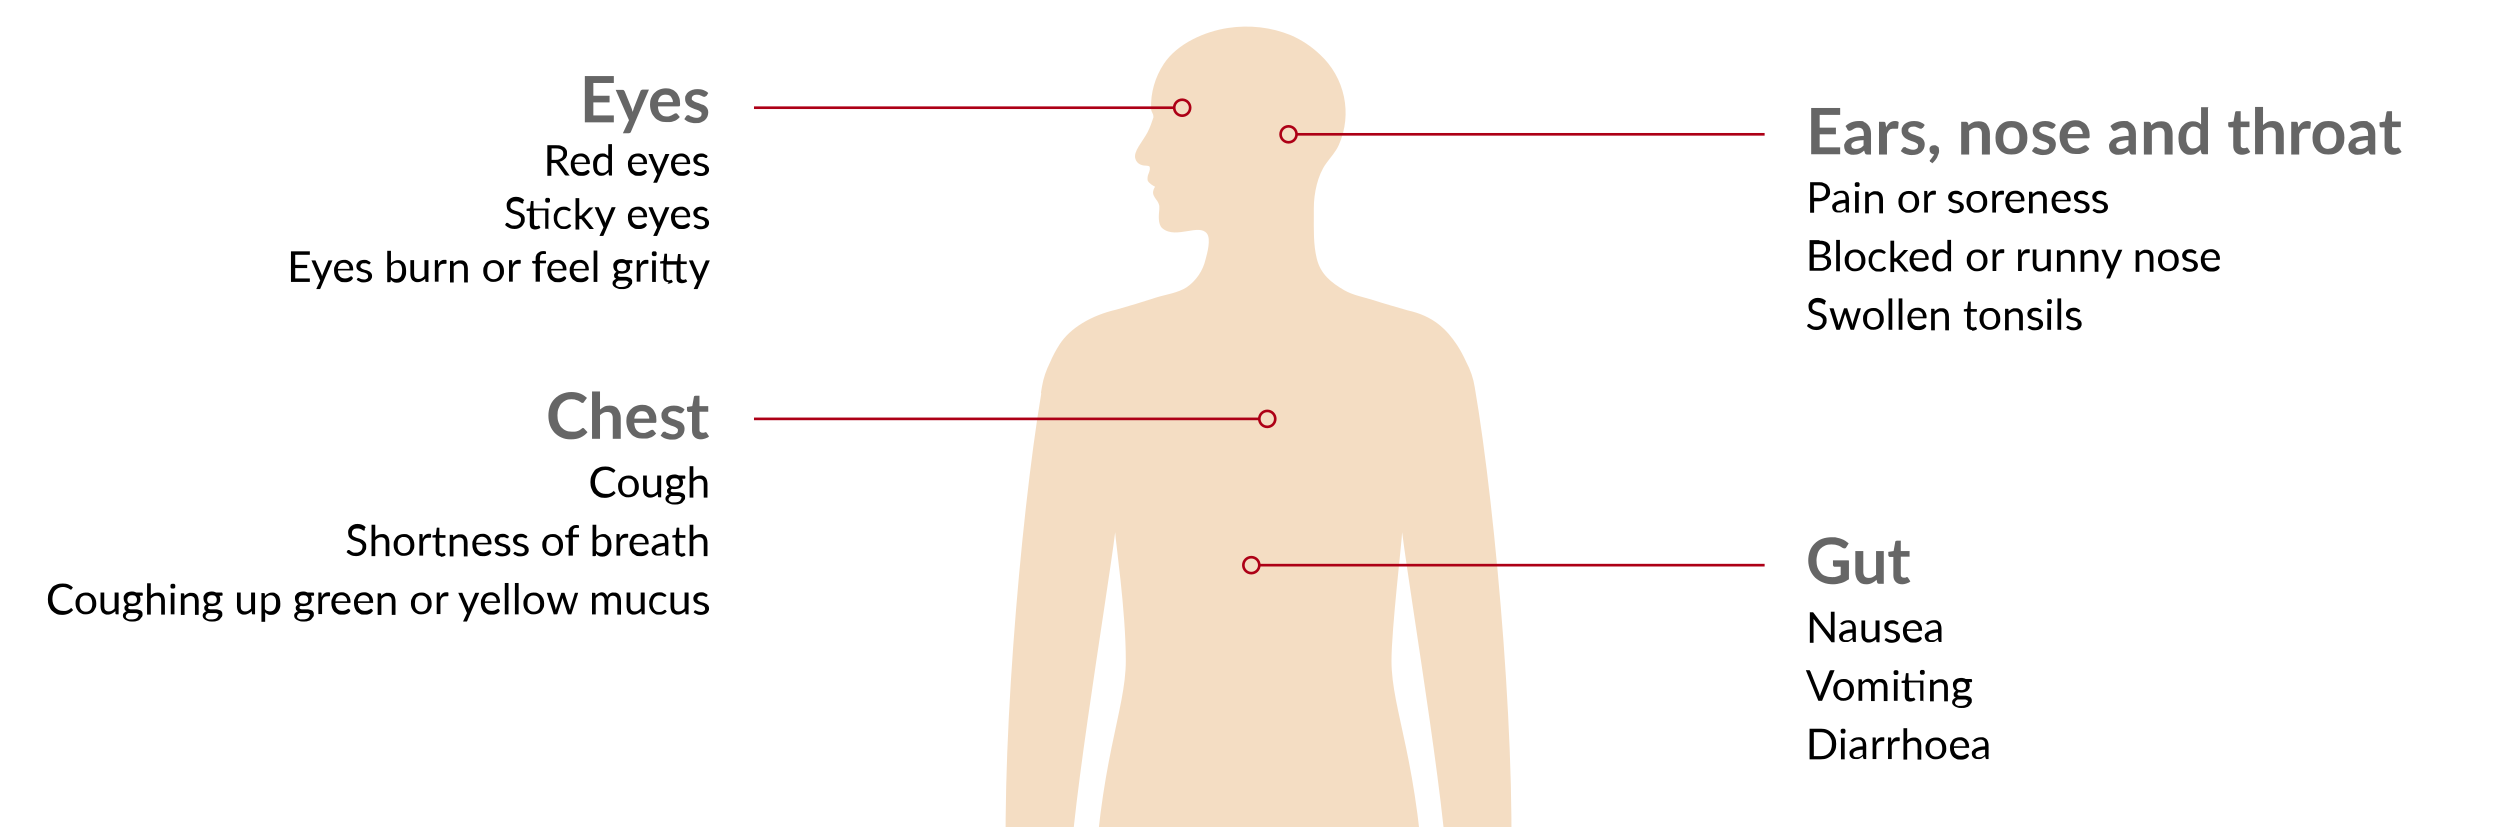 <?xml version="1.0" encoding="UTF-8"?>
<svg xmlns="http://www.w3.org/2000/svg" version="1.1" xmlns:xlink="http://www.w3.org/1999/xlink" viewBox="0 0 940 311">
  <defs>
    <style>
      .cls-1 {
        stroke: #ad0016;
      }

      .cls-1, .cls-2 {
        fill: none;
      }

      .cls-3 {
        fill: #f4ddc3;
      }

      .cls-4 {
        clip-path: url(#clippath-1);
      }

      .cls-5 {
        isolation: isolate;
      }

      .cls-6 {
        fill: #666;
      }

      .cls-7 {
        clip-path: url(#clippath);
      }
    </style>
    <clipPath id="clippath">
      <rect class="cls-2" x="350" width="248" height="311"/>
    </clipPath>
    <clipPath id="clippath-1">
      <rect class="cls-2" x="378" y="10" width="190.6" height="641.1"/>
    </clipPath>
  </defs>
  <!-- Generator: Adobe Illustrator 28.7.1, SVG Export Plug-In . SVG Version: 1.2.0 Build 142)  -->
  <g>
    <g id="Layer_1">
      <g>
        <g class="cls-7">
          <g class="cls-4">
            <path class="cls-3" d="M391.4,147.6h0c.1-.8.3-1.5.4-2.3.5-3.1,1.6-6.2,3-9,1-2.4,2.2-4.6,3.6-6.8,4-6.2,11.9-10.9,21.4-13.1,5-1.4,9.9-2.9,14.8-4.5,3.8-1.2,8.2-1.7,11.6-3.9,3.6-2.5,6.1-6.2,7.1-10.5.6-2.2,2.1-7.6.5-9.7-1.5-1.9-4.2-1.4-7.3-.9-3.2.5-6.8,1.2-9.5-1.1-1.7-1.5-1.3-5-1.1-7.1,0-.4,0-.9,0-1.3-.2-.9-.6-1.7-1.2-2.4-.7-1-1.5-2.1-1-3.5.1-.5.4-.9.6-1.3-.8-.4-2.4-1.3-2.8-2.4-.1-.9,0-1.8.4-2.6.4-1,.7-2.1.2-2.7-.3-.1-.7-.2-1-.2-1.3,0-3.5-.3-4.2-2.6-.9-2.7,2.7-6.4,4.6-10,.9-1.8,1.6-3.7,2.2-5.6,0-.6-.1-1.1-.4-1.6-.3-.5-.5-1.1-.5-1.7-.2-5.9,1.5-11.8,4.8-16.8,5.1-7.7,15.5-12.2,24.2-13.5,8-1.2,16.2-.3,23.7,2.8,3.9,1.7,7.5,4.1,10.7,7.1,9.5,8.7,12.4,22.4,7.2,34.1-1.2,2.7-3.1,4.6-4.8,7-3.2,4.4-4.6,11.3-4.6,16.7,0,.8,0,1.7,0,2.7,0,5.4-.2,11,1.1,16.3,1.4,5.8,5.3,9,10.3,11.9,3.3,1.9,7.3,2.6,10.8,3.7,4.3,1.4,8.7,2.6,13.1,3.9,9.5,2.1,14.5,6.9,18.6,13.1,1.3,2,2.4,4.1,3.4,6.3,1.6,3,2.7,6.2,3.2,9.5,8,46.3,16.5,143.8,13,194.5-1.5,22-8.3,30.6-13.9,34-4.7,2.8-7.9,3.3-7.6,0-3.4,1.1-5-2.8-.1-5.7,5.2-3.2,5.1-17.3,2.4-18.1-1.7-.5-2.4,2.4-3.8,7.4s-6,2.6-5.6-2.7c.4-4.8,3.2-15.4,4.8-22.3,2.7-12.1-13.5-108.3-16.5-132.6-.1,3.4-4,36.5-4,48.3,0,19,10.4,37.5,12.7,92.8,1.3,33.3-9.2,245.1-9.8,270.2-.2,9.4,26.1,25,27.7,28.7.4.8-.4,2.4-1.5,2.2.8,1.5-1.2,2.6-2.1,2.1.5,1.2-1.5,2.7-2.9,1.3.8,2.2-2,3.7-3.9,1.6,1.7,4.1-4.7,4.9-9.4,3.2-10.5-3.9-24.3-10.7-29.9-15.3-6.1-5-4.9-7.2-5.4-18-.9-20-9.1-114.5-11.2-143.1-1.8-24-9.2-93.9-10.2-122.3-2.7.5-5.4.5-8.1,0-1,28.4-8.4,98.3-10.2,122.3-2.1,28.6-10.3,123.1-11.2,143.1-.5,10.8.7,13-5.4,18-5.6,4.6-19.4,11-29.9,15.3-4.6,1.9-11.1.9-9.3-3.2-1.9,2.2-4.8.6-3.9-1.6-1.4,1.4-3.4,0-2.9-1.3-.9.5-2.9-.6-2.1-2.1-1.1.2-1.9-1.4-1.5-2.2,1.6-3.7,27.9-19.3,27.7-28.7-.7-25.1-10.9-236.9-9.6-270.2,2.2-55.4,12.4-73.8,12.4-92.8s-3.9-44.9-4-48.3c-3,24.3-19.2,120.5-16.5,132.6,1.7,7,4.2,18.9,4.1,23.6,0,5.3-4.4,6.5-5.4,1.4-1-5-1.6-7.8-3.3-7.3s-2.7,12.8,2.3,17c4.8,4.1,2.3,7.6-.7,5.8,1.3,3.2-2.4,3.6-6.1,1-5.6-4-13.3-12-14.8-34-3.4-50,4.7-145.1,12.6-192.2"/>
          </g>
        </g>
        <g class="cls-5">
          <g class="cls-5">
            <path class="cls-6" d="M223.1,31.2v4.8h6.1v2.5h-6.1v4.9h7.7v2.6h-10.9v-17.4h10.9v2.6h-7.7Z"/>
            <path class="cls-6" d="M244,33.7l-6.7,15.7c0,.2-.2.4-.3.5-.1.1-.4.2-.6.2h-2.2l2.3-4.9-5-11.4h2.6c.2,0,.4,0,.5.2.1.1.2.2.3.4l2.6,6.4c0,.2.2.4.2.6,0,.2.1.4.2.7,0-.2.1-.4.2-.7,0-.2.2-.4.2-.7l2.5-6.4c0-.2.2-.3.3-.4.1-.1.3-.2.5-.2h2.4Z"/>
            <path class="cls-6" d="M247.4,40.2c0,.6.2,1.2.3,1.6.2.5.4.8.7,1.1s.6.5,1,.7c.4.1.8.2,1.3.2s.9,0,1.2-.2c.3-.1.7-.2.9-.4.3-.1.5-.3.7-.4.2-.1.4-.2.6-.2s.4,0,.6.3l.9,1.1c-.3.4-.7.7-1.1,1-.4.3-.8.5-1.3.6-.4.2-.9.3-1.4.3-.5,0-.9,0-1.3,0-.9,0-1.7-.1-2.4-.4s-1.4-.7-1.9-1.3-1-1.2-1.3-2.1c-.3-.8-.5-1.8-.5-2.8s.1-1.6.4-2.4c.3-.7.7-1.4,1.2-1.9.5-.5,1.1-1,1.9-1.3.7-.3,1.6-.5,2.5-.5s1.5.1,2.1.4c.7.2,1.2.6,1.7,1.1s.8,1.1,1.1,1.8c.3.7.4,1.5.4,2.4s0,.8-.1.9c0,.2-.3.2-.6.2h-7.6ZM253,38.4c0-.4,0-.7-.2-1.1s-.3-.6-.5-.9-.5-.5-.8-.6c-.3-.1-.7-.2-1.2-.2-.9,0-1.5.2-2,.7-.5.5-.8,1.2-.9,2.1h5.6Z"/>
            <path class="cls-6" d="M265.4,36.1c0,.1-.2.2-.3.3,0,0-.2,0-.3,0s-.3,0-.5-.1-.4-.2-.6-.3c-.2,0-.5-.2-.7-.3-.3,0-.6-.1-1-.1-.6,0-1,.1-1.4.4-.3.2-.5.6-.5,1s0,.5.3.7.4.3.7.5c.3.1.6.3,1,.4.4.1.7.2,1.1.4s.7.3,1.1.4.7.4,1,.6.5.6.7.9c.2.4.3.8.3,1.3s-.1,1.1-.3,1.6-.5.9-.9,1.3-.9.6-1.5.9-1.3.3-2.1.3-.8,0-1.2-.1c-.4,0-.8-.2-1.2-.3-.4-.1-.7-.3-1-.5-.3-.2-.6-.4-.8-.6l.7-1.1c0-.1.2-.2.3-.3.1,0,.3-.1.5-.1s.4,0,.5.2.4.2.6.3c.2.1.5.2.8.3.3.1.7.2,1.1.2s.7,0,.9-.1.5-.2.6-.3c.2-.1.3-.3.4-.5,0-.2.1-.4.1-.6,0-.3,0-.5-.3-.7-.2-.2-.4-.3-.7-.5-.3-.1-.6-.3-1-.4-.4-.1-.7-.2-1.1-.4s-.8-.3-1.1-.5c-.4-.2-.7-.4-1-.7-.3-.3-.5-.6-.7-1-.2-.4-.3-.8-.3-1.4s0-1,.3-1.4c.2-.5.5-.9.9-1.2s.9-.6,1.5-.8,1.2-.3,2-.3,1.6.1,2.3.4c.7.3,1.3.6,1.7,1.1l-.7,1.1Z"/>
          </g>
          <g class="cls-5">
            <path d="M214.3,66h-1.4c-.3,0-.5-.1-.6-.3l-3-4.1c0-.1-.2-.2-.3-.3-.1,0-.3,0-.5,0h-1.2v4.8h-1.5v-11.5h3.2c.7,0,1.4,0,1.9.2s1,.4,1.3.6c.3.3.6.6.8,1,.2.4.2.8.2,1.3s0,.8-.2,1.1c-.1.4-.3.7-.6.9s-.5.5-.9.7c-.3.2-.7.3-1.2.4.2.1.4.3.5.5l3.3,4.6ZM209,60.1c.4,0,.8,0,1.2-.2.3-.1.6-.3.9-.5s.4-.4.5-.7.2-.6.2-.9c0-.7-.2-1.2-.7-1.5-.4-.3-1.1-.5-2-.5h-1.7v4.3h1.6Z"/>
            <path d="M221.6,64.9c-.2.2-.4.4-.6.6-.2.2-.5.3-.8.4-.3.1-.6.2-.9.2s-.6,0-.9,0c-.6,0-1.1,0-1.5-.3s-.9-.5-1.2-.8c-.3-.4-.6-.8-.8-1.4-.2-.5-.3-1.2-.3-1.9s0-1.1.3-1.6c.2-.5.4-.9.7-1.3.3-.4.7-.6,1.2-.8s1-.3,1.6-.3.9,0,1.3.2c.4.2.8.4,1.1.7.3.3.5.7.7,1.1.2.5.3,1,.3,1.5s0,.4,0,.4c0,0-.1.1-.3.1h-5.4c0,.5,0,1,.2,1.3.1.4.3.7.5.9.2.3.5.4.8.6.3.1.7.2,1,.2s.7,0,.9-.1c.3,0,.5-.2.7-.3.2,0,.3-.2.5-.3.1,0,.2-.1.3-.1s.2,0,.3.1l.4.5ZM220.4,61.1c0-.3,0-.6-.1-.9s-.2-.5-.4-.7c-.2-.2-.4-.4-.7-.5s-.5-.2-.9-.2c-.7,0-1.2.2-1.6.6s-.6.9-.7,1.7h4.4Z"/>
            <path d="M230.1,54.2v11.8h-.8c-.2,0-.3,0-.4-.3v-1c-.5.4-.9.8-1.3,1-.4.3-1,.4-1.5.4s-.9,0-1.3-.3c-.4-.2-.7-.4-1-.8s-.5-.8-.6-1.3c-.1-.5-.2-1.1-.2-1.8s0-1.2.2-1.7c.2-.5.4-1,.7-1.3.3-.4.7-.7,1.1-.9s.9-.3,1.5-.3.9,0,1.3.3.7.4.9.7v-4.5h1.4ZM228.7,59.8c-.3-.4-.6-.6-.9-.7s-.7-.2-1-.2c-.8,0-1.3.3-1.7.8-.4.5-.6,1.3-.6,2.3s0,1,.1,1.4.2.7.4.9c.2.2.4.4.6.5.3.1.5.2.9.2.5,0,.9-.1,1.2-.3.3-.2.7-.5,1-.9v-3.9Z"/>
            <path d="M243.1,64.9c-.2.2-.4.4-.6.6-.2.2-.5.3-.8.4-.3.1-.6.2-.9.2s-.6,0-.9,0c-.6,0-1.1,0-1.5-.3s-.9-.5-1.2-.8c-.3-.4-.6-.8-.8-1.4-.2-.5-.3-1.2-.3-1.9s0-1.1.3-1.6c.2-.5.4-.9.7-1.3.3-.4.7-.6,1.2-.8s1-.3,1.6-.3.9,0,1.3.2c.4.2.8.4,1.1.7.3.3.5.7.7,1.1.2.5.3,1,.3,1.5s0,.4,0,.4c0,0-.1.1-.3.1h-5.4c0,.5,0,1,.2,1.3.1.4.3.7.5.9.2.3.5.4.8.6.3.1.7.2,1,.2s.7,0,.9-.1c.3,0,.5-.2.7-.3.2,0,.3-.2.5-.3.1,0,.2-.1.3-.1s.2,0,.3.1l.4.5ZM241.9,61.1c0-.3,0-.6-.1-.9s-.2-.5-.4-.7c-.2-.2-.4-.4-.7-.5s-.5-.2-.9-.2c-.7,0-1.2.2-1.6.6s-.6.9-.7,1.7h4.4Z"/>
            <path d="M251.7,57.9l-4.5,10.5c0,.1-.1.2-.2.3,0,0-.2,0-.3,0h-1.1l1.5-3.2-3.3-7.6h1.2c.1,0,.2,0,.3,0,0,0,.1.1.1.2l2.2,5.1c0,.2.2.5.2.7,0-.3.2-.5.2-.7l2.1-5.1c0,0,0-.2.2-.2,0,0,.2,0,.3,0h1.1Z"/>
            <path d="M259.3,64.9c-.2.2-.4.4-.6.6-.2.2-.5.3-.8.4-.3.1-.6.2-.9.2s-.6,0-.9,0c-.6,0-1.1,0-1.5-.3s-.9-.5-1.2-.8c-.3-.4-.6-.8-.8-1.4-.2-.5-.3-1.2-.3-1.9s0-1.1.3-1.6c.2-.5.4-.9.7-1.3.3-.4.7-.6,1.2-.8s1-.3,1.6-.3.9,0,1.3.2c.4.2.8.4,1.1.7.3.3.5.7.7,1.1.2.5.3,1,.3,1.5s0,.4,0,.4c0,0-.1.1-.3.1h-5.4c0,.5,0,1,.2,1.3.1.4.3.7.5.9.2.3.5.4.8.6.3.1.7.2,1,.2s.7,0,.9-.1c.3,0,.5-.2.7-.3.2,0,.3-.2.5-.3.1,0,.2-.1.3-.1s.2,0,.3.1l.4.5ZM258.2,61.1c0-.3,0-.6-.1-.9s-.2-.5-.4-.7c-.2-.2-.4-.4-.7-.5s-.5-.2-.9-.2c-.7,0-1.2.2-1.6.6s-.6.9-.7,1.7h4.4Z"/>
            <path d="M265.9,59.2c0,.1-.2.2-.3.2s-.2,0-.3,0c-.1,0-.2-.1-.4-.2-.1,0-.3-.1-.5-.2s-.4,0-.7,0-.5,0-.6,0-.4.1-.5.3c-.1.1-.2.2-.3.4,0,.1-.1.3-.1.5s0,.4.2.5c.1.1.3.3.5.4.2.1.4.2.7.3.3,0,.5.2.8.2.3,0,.5.2.8.3.3.1.5.2.7.4s.4.4.5.6c.1.2.2.5.2.8s0,.7-.2,1-.3.6-.6.8c-.3.2-.6.4-1,.5-.4.1-.8.2-1.3.2s-1.1,0-1.5-.3c-.5-.2-.8-.4-1.2-.7l.3-.5c0,0,0-.1.2-.2,0,0,.1,0,.2,0s.2,0,.3.1c.1,0,.2.2.4.2s.3.2.6.2c.2,0,.5.1.8.1s.5,0,.7-.1.4-.2.5-.3.2-.3.3-.4c0-.2,0-.3,0-.5s0-.4-.2-.6-.3-.3-.5-.4c-.2-.1-.4-.2-.7-.3-.3,0-.5-.2-.8-.2-.3,0-.5-.2-.8-.3s-.5-.2-.7-.4c-.2-.2-.4-.4-.5-.6-.1-.2-.2-.5-.2-.9s0-.6.2-.9c.1-.3.3-.5.6-.8.2-.2.5-.4.9-.5.4-.1.8-.2,1.2-.2s1,0,1.4.3c.4.2.8.4,1.1.7l-.3.5Z"/>
          </g>
          <g class="cls-5">
            <path d="M196.8,76.3c0,0-.1.1-.2.2,0,0-.1,0-.2,0s-.2,0-.3-.1c-.1,0-.3-.2-.5-.3s-.4-.2-.7-.3-.6-.1-.9-.1-.7,0-.9.1c-.3,0-.5.2-.7.4s-.3.3-.4.6c0,.2-.1.4-.1.7s0,.6.2.8c.2.2.4.4.6.5.3.1.6.3.9.4s.7.2,1,.3c.3.1.7.2,1,.4.3.1.6.3.9.6.3.2.5.5.6.8.2.3.2.7.2,1.2s0,1-.3,1.4c-.2.4-.4.8-.7,1.1s-.7.6-1.2.8c-.5.2-1,.3-1.6.3s-1.4-.1-2-.4c-.6-.3-1.1-.6-1.6-1.1l.4-.7c0,0,0-.1.2-.1,0,0,.1,0,.2,0s.1,0,.2,0c0,0,.2.1.3.2.1,0,.2.2.4.3.1.1.3.2.5.3s.4.2.6.2.5,0,.8,0,.7,0,1-.2c.3-.1.5-.2.7-.4.2-.2.4-.4.5-.7.1-.3.2-.5.2-.9s0-.6-.2-.9c-.2-.2-.4-.4-.6-.6s-.5-.3-.9-.4c-.3-.1-.7-.2-1-.3s-.7-.2-1-.4c-.3-.1-.6-.3-.9-.6s-.5-.5-.6-.9-.2-.8-.2-1.3,0-.8.2-1.2c.2-.4.4-.7.7-1s.7-.5,1.1-.7c.4-.2.9-.3,1.5-.3s1.2.1,1.7.3c.5.2,1,.5,1.4.9l-.4.7Z"/>
            <path d="M206.4,86h-1.4v-6.9h-4.2v4.9c0,.3,0,.6.2.8.2.2.4.2.6.2s.3,0,.4,0c.1,0,.2,0,.3-.1,0,0,.1,0,.2-.1s.1,0,.1,0c0,0,.1,0,.2.1l.4.7c-.2.2-.5.4-.9.5-.3.1-.7.2-1.1.2-.6,0-1.1-.2-1.5-.5-.3-.4-.5-.9-.5-1.5v-5h-1c0,0-.2,0-.2,0,0,0,0-.1,0-.2v-.6l1.3-.2.3-2.5c0,0,0-.1.1-.2s.1,0,.2,0h.7v2.8h5.6v7.9ZM206.8,75.3c0,.1,0,.3,0,.4,0,.1-.1.2-.2.3s-.2.2-.3.2c-.1,0-.3,0-.4,0s-.3,0-.4,0c-.1,0-.2-.1-.3-.2s-.2-.2-.2-.3c0-.1,0-.2,0-.4s0-.3,0-.4c0-.1.1-.2.2-.3,0,0,.2-.2.3-.2.1,0,.2,0,.4,0s.3,0,.4,0c.1,0,.2.1.3.2,0,0,.2.2.2.3,0,.1,0,.3,0,.4Z"/>
            <path d="M214.4,79.3c0,0,0,.1-.1.1,0,0-.1,0-.2,0s-.2,0-.3,0c0,0-.2-.1-.4-.2-.1,0-.3-.2-.5-.2-.2,0-.5-.1-.8-.1s-.8,0-1.1.2c-.3.1-.6.3-.8.6-.2.3-.4.6-.5,1s-.2.8-.2,1.3,0,.9.2,1.3c.1.4.3.7.5,1,.2.3.5.5.7.6.3.1.6.2,1,.2s.6,0,.9-.1c.2,0,.4-.2.6-.3.1-.1.3-.2.4-.3s.2-.1.3-.1.2,0,.3.1l.4.5c-.2.2-.4.4-.6.6-.2.2-.5.3-.7.4-.3.1-.5.2-.8.2s-.6,0-.9,0c-.5,0-1,0-1.4-.3-.4-.2-.8-.5-1.1-.8-.3-.4-.6-.8-.8-1.3-.2-.5-.3-1.1-.3-1.8s0-1.2.3-1.7c.2-.5.4-1,.7-1.3.3-.4.7-.7,1.2-.9s1-.3,1.6-.3,1.1,0,1.5.3c.4.2.8.4,1.2.8l-.4.5Z"/>
            <path d="M217.8,74.2v6.9h.4c.1,0,.2,0,.3,0,0,0,.1,0,.2-.2l2.6-2.7c0,0,.2-.2.2-.2,0,0,.2,0,.3,0h1.3l-3,3.2c-.1.2-.3.3-.5.4,0,0,.2.1.3.2,0,0,.2.2.2.3l3.2,4h-1.3c-.1,0-.2,0-.3,0,0,0-.2-.1-.2-.2l-2.7-3.3c0-.1-.2-.2-.2-.2,0,0-.2,0-.4,0h-.4v3.9h-1.4v-11.8h1.4Z"/>
            <path d="M231.5,77.9l-4.5,10.5c0,.1-.1.2-.2.3,0,0-.2,0-.3,0h-1.1l1.5-3.2-3.3-7.6h1.2c.1,0,.2,0,.3,0,0,0,.1.1.1.2l2.2,5.1c0,.2.2.5.2.7,0-.3.2-.5.2-.7l2.1-5.1c0,0,0-.2.2-.2,0,0,.2,0,.3,0h1.1Z"/>
            <path d="M243.1,84.9c-.2.2-.4.4-.6.6-.2.2-.5.3-.8.4-.3.1-.6.2-.9.2s-.6,0-.9,0c-.6,0-1.1,0-1.5-.3s-.9-.5-1.2-.8c-.3-.4-.6-.8-.8-1.4-.2-.5-.3-1.2-.3-1.9s0-1.1.3-1.6c.2-.5.4-.9.7-1.3.3-.4.7-.6,1.2-.8s1-.3,1.6-.3.9,0,1.3.2c.4.2.8.4,1.1.7.3.3.5.7.7,1.1.2.5.3,1,.3,1.5s0,.4,0,.4c0,0-.1.1-.3.1h-5.4c0,.5,0,1,.2,1.3.1.4.3.7.5.9.2.3.5.4.8.6.3.1.7.2,1,.2s.7,0,.9-.1c.3,0,.5-.2.7-.3.2,0,.3-.2.5-.3.1,0,.2-.1.3-.1s.2,0,.3.1l.4.5ZM241.9,81.1c0-.3,0-.6-.1-.9s-.2-.5-.4-.7c-.2-.2-.4-.4-.7-.5s-.5-.2-.9-.2c-.7,0-1.2.2-1.6.6s-.6.9-.7,1.7h4.4Z"/>
            <path d="M251.7,77.9l-4.5,10.5c0,.1-.1.2-.2.3,0,0-.2,0-.3,0h-1.1l1.5-3.2-3.3-7.6h1.2c.1,0,.2,0,.3,0,0,0,.1.1.1.2l2.2,5.1c0,.2.2.5.2.7,0-.3.2-.5.2-.7l2.1-5.1c0,0,0-.2.2-.2,0,0,.2,0,.3,0h1.1Z"/>
            <path d="M259.3,84.9c-.2.2-.4.4-.6.6-.2.2-.5.3-.8.4-.3.1-.6.2-.9.2s-.6,0-.9,0c-.6,0-1.1,0-1.5-.3s-.9-.5-1.2-.8c-.3-.4-.6-.8-.8-1.4-.2-.5-.3-1.2-.3-1.9s0-1.1.3-1.6c.2-.5.4-.9.7-1.3.3-.4.7-.6,1.2-.8s1-.3,1.6-.3.9,0,1.3.2c.4.2.8.4,1.1.7.3.3.5.7.7,1.1.2.5.3,1,.3,1.5s0,.4,0,.4c0,0-.1.1-.3.1h-5.4c0,.5,0,1,.2,1.3.1.4.3.7.5.9.2.3.5.4.8.6.3.1.7.2,1,.2s.7,0,.9-.1c.3,0,.5-.2.7-.3.2,0,.3-.2.5-.3.1,0,.2-.1.3-.1s.2,0,.3.1l.4.5ZM258.2,81.1c0-.3,0-.6-.1-.9s-.2-.5-.4-.7c-.2-.2-.4-.4-.7-.5s-.5-.2-.9-.2c-.7,0-1.2.2-1.6.6s-.6.9-.7,1.7h4.4Z"/>
            <path d="M265.9,79.2c0,.1-.2.2-.3.2s-.2,0-.3,0c-.1,0-.2-.1-.4-.2-.1,0-.3-.1-.5-.2s-.4,0-.7,0-.5,0-.6,0-.4.1-.5.3c-.1.1-.2.2-.3.4,0,.1-.1.3-.1.5s0,.4.2.5c.1.1.3.3.5.4.2.1.4.2.7.3.3,0,.5.2.8.2.3,0,.5.2.8.3.3.1.5.2.7.4s.4.4.5.6c.1.2.2.5.2.8s0,.7-.2,1-.3.6-.6.8c-.3.2-.6.4-1,.5-.4.1-.8.2-1.3.2s-1.1,0-1.5-.3c-.5-.2-.8-.4-1.2-.7l.3-.5c0,0,0-.1.2-.2,0,0,.1,0,.2,0s.2,0,.3.1c.1,0,.2.2.4.2s.3.2.6.2c.2,0,.5.1.8.1s.5,0,.7-.1.4-.2.5-.3.2-.3.3-.4c0-.2,0-.3,0-.5s0-.4-.2-.6-.3-.3-.5-.4c-.2-.1-.4-.2-.7-.3-.3,0-.5-.2-.8-.2-.3,0-.5-.2-.8-.3s-.5-.2-.7-.4c-.2-.2-.4-.4-.5-.6-.1-.2-.2-.5-.2-.9s0-.6.2-.9c.1-.3.3-.5.6-.8.2-.2.5-.4.9-.5.4-.1.8-.2,1.2-.2s1,0,1.4.3c.4.2.8.4,1.1.7l-.3.5Z"/>
          </g>
          <g class="cls-5">
            <path d="M116.5,104.7v1.3h-7.1v-11.5h7.1v1.3h-5.5v3.8h4.5v1.2h-4.5v3.9h5.5Z"/>
            <path d="M125,97.9l-4.5,10.5c0,.1-.1.2-.2.3,0,0-.2,0-.3,0h-1.1l1.5-3.2-3.3-7.6h1.2c.1,0,.2,0,.3,0,0,0,.1.1.1.2l2.2,5.1c0,.2.2.5.2.7,0-.3.2-.5.2-.7l2.1-5.1c0,0,0-.2.2-.2,0,0,.2,0,.3,0h1.1Z"/>
            <path d="M132.6,104.9c-.2.2-.4.4-.6.6-.2.2-.5.3-.8.4-.3.1-.6.2-.9.2s-.6,0-.9,0c-.6,0-1.1,0-1.5-.3s-.9-.5-1.2-.8c-.3-.4-.6-.8-.8-1.4-.2-.5-.3-1.2-.3-1.9s0-1.1.3-1.6c.2-.5.4-.9.7-1.3.3-.4.7-.6,1.2-.8s1-.3,1.6-.3.9,0,1.3.2c.4.2.8.4,1.1.7.3.3.5.7.7,1.1.2.5.3,1,.3,1.5s0,.4,0,.4c0,0-.1.1-.3.1h-5.4c0,.5,0,1,.2,1.3.1.4.3.7.5.9.2.3.5.4.8.6.3.1.7.2,1,.2s.7,0,.9-.1c.3,0,.5-.2.7-.3.2,0,.3-.2.5-.3.1,0,.2-.1.3-.1s.2,0,.3.1l.4.5ZM131.4,101.1c0-.3,0-.6-.1-.9s-.2-.5-.4-.7c-.2-.2-.4-.4-.7-.5s-.5-.2-.9-.2c-.7,0-1.2.2-1.6.6s-.6.9-.7,1.7h4.4Z"/>
            <path d="M139.2,99.2c0,.1-.2.2-.3.2s-.2,0-.3,0c-.1,0-.2-.1-.4-.2-.1,0-.3-.1-.5-.2s-.4,0-.7,0-.5,0-.6,0-.4.1-.5.3c-.1.1-.2.2-.3.4,0,.1-.1.3-.1.5s0,.4.2.5c.1.1.3.3.5.4.2.1.4.2.7.3.3,0,.5.2.8.2.3,0,.5.2.8.3.3.1.5.2.7.4s.4.4.5.6c.1.2.2.5.2.8s0,.7-.2,1-.3.6-.6.8c-.3.2-.6.4-1,.5-.4.1-.8.2-1.3.2s-1.1,0-1.5-.3c-.5-.2-.8-.4-1.2-.7l.3-.5c0,0,0-.1.2-.2,0,0,.1,0,.2,0s.2,0,.3.1c.1,0,.2.2.4.2s.3.2.6.2c.2,0,.5.1.8.1s.5,0,.7-.1.4-.2.5-.3.2-.3.3-.4c0-.2,0-.3,0-.5s0-.4-.2-.6-.3-.3-.5-.4c-.2-.1-.4-.2-.7-.3-.3,0-.5-.2-.8-.2-.3,0-.5-.2-.8-.3s-.5-.2-.7-.4c-.2-.2-.4-.4-.5-.6-.1-.2-.2-.5-.2-.9s0-.6.2-.9c.1-.3.3-.5.6-.8.2-.2.5-.4.9-.5.4-.1.8-.2,1.2-.2s1,0,1.4.3c.4.2.8.4,1.1.7l-.3.5Z"/>
            <path d="M146.9,99.1c.3-.4.7-.7,1.2-.9s.9-.4,1.5-.4.9,0,1.3.3.7.4,1,.8.5.8.6,1.3c.1.5.2,1,.2,1.7s0,1.3-.2,1.8c-.2.5-.4,1-.7,1.4-.3.4-.7.7-1.1.9s-.9.3-1.5.3-1-.1-1.3-.3c-.4-.2-.7-.5-1-.9v.7c-.1.2-.2.3-.4.3h-.9v-11.8h1.4v4.8ZM146.9,104c.3.4.5.6.9.7s.7.2,1,.2c.8,0,1.3-.3,1.8-.8.4-.5.6-1.3.6-2.4s-.2-1.7-.5-2.2c-.4-.5-.9-.7-1.5-.7s-.9.1-1.2.3c-.3.2-.7.5-1,.9v3.9Z"/>
            <path d="M161.1,97.9v8.1h-.8c-.2,0-.3,0-.4-.3v-.9c-.5.4-.9.7-1.3.9-.4.2-.9.4-1.5.4s-.8,0-1.2-.2-.6-.4-.9-.6c-.2-.3-.4-.6-.5-1-.1-.4-.2-.8-.2-1.3v-5.2h1.4v5.2c0,.6.1,1.1.4,1.4.3.3.7.5,1.3.5s.8-.1,1.2-.3c.4-.2.7-.5,1-.8v-6h1.4Z"/>
            <path d="M164.7,99.5c.3-.6.6-1,.9-1.3.4-.3.8-.5,1.4-.5s.3,0,.5,0c.2,0,.3,0,.4.2v1.1c-.1.1-.2.2-.3.2s-.2,0-.3,0c-.1,0-.3,0-.5,0s-.5,0-.7.1c-.2,0-.4.2-.5.3-.2.1-.3.3-.4.5-.1.2-.2.5-.3.7v5.1h-1.4v-8.1h.8c.2,0,.3,0,.3,0,0,0,0,.2.1.3v1.2Z"/>
            <path d="M170.5,99.1c.2-.2.4-.4.6-.5.2-.2.4-.3.6-.4.2-.1.5-.2.7-.3.2,0,.5,0,.8,0,.4,0,.8,0,1.2.2.3.1.6.4.8.6s.4.6.5,1c.1.4.2.8.2,1.3v5.2h-1.4v-5.2c0-.6-.1-1.1-.4-1.4-.3-.3-.7-.5-1.3-.5s-.8.1-1.2.3c-.4.2-.7.5-1,.8v6h-1.4v-8.1h.9c.2,0,.3,0,.4.3v.9Z"/>
            <path d="M185.6,97.8c.6,0,1.1,0,1.6.3s.9.5,1.2.8c.3.4.6.8.8,1.3s.3,1.1.3,1.7,0,1.2-.3,1.7-.4.9-.8,1.3c-.3.4-.7.6-1.2.8-.5.2-1,.3-1.6.3s-1.1,0-1.6-.3c-.5-.2-.9-.5-1.2-.8-.3-.4-.6-.8-.8-1.3s-.3-1.1-.3-1.7,0-1.2.3-1.7.4-1,.8-1.3c.3-.4.7-.6,1.2-.8.5-.2,1-.3,1.6-.3ZM185.6,105c.8,0,1.4-.3,1.8-.8s.6-1.3.6-2.2-.2-1.7-.6-2.3c-.4-.5-1-.8-1.8-.8s-.8,0-1.1.2-.6.3-.8.6c-.2.3-.3.6-.4,1,0,.4-.1.8-.1,1.3,0,1,.2,1.7.6,2.2s1,.8,1.8.8Z"/>
            <path d="M192.6,99.5c.3-.6.6-1,.9-1.3.4-.3.8-.5,1.4-.5s.3,0,.5,0c.2,0,.3,0,.4.2v1.1c-.1.1-.2.2-.3.2s-.2,0-.3,0c-.1,0-.3,0-.5,0s-.5,0-.7.1c-.2,0-.4.2-.5.3-.2.1-.3.3-.4.5-.1.2-.2.5-.3.7v5.1h-1.4v-8.1h.8c.2,0,.3,0,.3,0,0,0,0,.2.1.3v1.2Z"/>
            <path d="M201.4,106v-6.9h-.9c-.1-.1-.2-.2-.3-.2,0,0-.1-.1-.1-.2v-.6h1.3v-.8c0-.5,0-.9.2-1.2.1-.4.3-.7.6-.9s.5-.4.9-.6c.3-.1.7-.2,1.2-.2s.7,0,1,.2v.7c0,.1-.1.2-.2.2-.1,0-.3,0-.5,0s-.5,0-.7,0c-.2,0-.4.2-.5.3-.1.1-.3.3-.3.6,0,.2-.1.5-.1.9v.7h2.3v1h-2.3v6.9h-1.4Z"/>
            <path d="M212.8,104.9c-.2.2-.4.4-.6.6-.2.2-.5.3-.8.4-.3.1-.6.2-.9.2s-.6,0-.9,0c-.6,0-1.1,0-1.5-.3s-.9-.5-1.2-.8c-.3-.4-.6-.8-.8-1.4-.2-.5-.3-1.2-.3-1.9s0-1.1.3-1.6c.2-.5.4-.9.7-1.3.3-.4.7-.6,1.2-.8s1-.3,1.6-.3.9,0,1.3.2c.4.2.8.4,1.1.7.3.3.5.7.7,1.1.2.5.3,1,.3,1.5s0,.4,0,.4c0,0-.1.1-.3.1h-5.4c0,.5,0,1,.2,1.3.1.4.3.7.5.9.2.3.5.4.8.6.3.1.7.2,1,.2s.7,0,.9-.1c.3,0,.5-.2.7-.3.2,0,.3-.2.5-.3.1,0,.2-.1.3-.1s.2,0,.3.1l.4.5ZM211.6,101.1c0-.3,0-.6-.1-.9s-.2-.5-.4-.7c-.2-.2-.4-.4-.7-.5s-.5-.2-.9-.2c-.7,0-1.2.2-1.6.6s-.6.9-.7,1.7h4.4Z"/>
            <path d="M221.2,104.9c-.2.2-.4.4-.6.6-.2.2-.5.3-.8.4-.3.1-.6.2-.9.2s-.6,0-.9,0c-.6,0-1.1,0-1.5-.3s-.9-.5-1.2-.8c-.3-.4-.6-.8-.8-1.4-.2-.5-.3-1.2-.3-1.9s0-1.1.3-1.6c.2-.5.4-.9.7-1.3.3-.4.7-.6,1.2-.8s1-.3,1.6-.3.9,0,1.3.2c.4.2.8.4,1.1.7.3.3.5.7.7,1.1.2.5.3,1,.3,1.5s0,.4,0,.4c0,0-.1.1-.3.1h-5.4c0,.5,0,1,.2,1.3.1.4.3.7.5.9.2.3.5.4.8.6.3.1.7.2,1,.2s.7,0,.9-.1c.3,0,.5-.2.7-.3.2,0,.3-.2.5-.3.1,0,.2-.1.3-.1s.2,0,.3.1l.4.5ZM220.1,101.1c0-.3,0-.6-.1-.9s-.2-.5-.4-.7c-.2-.2-.4-.4-.7-.5s-.5-.2-.9-.2c-.7,0-1.2.2-1.6.6s-.6.9-.7,1.7h4.4Z"/>
            <path d="M224.6,94.2v11.8h-1.4v-11.8h1.4Z"/>
            <path d="M237.8,98.2v.5c0,.2-.1.3-.3.3h-.9c.2.5.3.9.3,1.3s0,.8-.2,1.1c-.2.3-.4.6-.6.8-.3.2-.6.4-1,.5-.4.1-.8.2-1.2.2s-.7,0-1.1-.1c-.2.1-.3.2-.4.3,0,.1-.1.2-.1.4,0,.2,0,.3.2.4s.4.2.6.2.5,0,.9,0,.7,0,1,0c.3,0,.7,0,1,.1s.6.2.9.3c.3.1.5.3.6.6.2.2.2.5.2.9s0,.7-.3,1-.4.6-.7.9c-.3.3-.7.5-1.2.6-.5.2-1,.2-1.6.2s-1.1,0-1.6-.2-.8-.3-1.1-.5c-.3-.2-.5-.4-.7-.7-.1-.3-.2-.5-.2-.8,0-.4.1-.7.4-1,.3-.3.6-.5,1-.7-.2-.1-.4-.2-.6-.4-.1-.2-.2-.4-.2-.7s0-.2,0-.4c0-.1.1-.3.2-.4s.2-.2.3-.4c.1-.1.3-.2.4-.3-.4-.2-.7-.5-.9-.9-.2-.4-.3-.8-.3-1.3s0-.8.2-1.1c.2-.3.4-.6.6-.8s.6-.4,1-.5c.4-.1.8-.2,1.2-.2s.7,0,1,.1.6.2.8.3h2.2ZM236.4,106.4c0-.2,0-.4-.2-.5s-.3-.2-.5-.3-.4-.1-.7-.1c-.3,0-.5,0-.8,0-.3,0-.6,0-.9,0-.3,0-.6,0-.8,0-.3.1-.5.3-.7.5-.2.2-.3.5-.3.7s0,.4.1.5.2.3.4.4c.2.1.4.2.7.3.3,0,.6,0,1,0s.7,0,1-.1c.3,0,.6-.2.8-.3.2-.1.4-.3.5-.5.1-.2.2-.4.2-.6ZM233.8,102c.3,0,.5,0,.8-.1s.4-.2.6-.3c.1-.1.3-.3.3-.5,0-.2.1-.4.1-.7,0-.5-.2-.9-.5-1.2-.3-.3-.7-.4-1.3-.4s-1,.1-1.3.4c-.3.3-.5.7-.5,1.2s0,.5.1.7c0,.2.2.4.3.5.1.1.3.3.6.3s.5.1.8.1Z"/>
            <path d="M240.6,99.5c.3-.6.6-1,.9-1.3.4-.3.8-.5,1.4-.5s.3,0,.5,0c.2,0,.3,0,.4.2v1.1c-.1.1-.2.2-.3.2s-.2,0-.3,0c-.1,0-.3,0-.5,0s-.5,0-.7.1c-.2,0-.4.2-.5.3-.2.1-.3.3-.4.5-.1.2-.2.5-.3.7v5.1h-1.4v-8.1h.8c.2,0,.3,0,.3,0,0,0,0,.2.1.3v1.2Z"/>
            <path d="M246.9,95.4c0,.1,0,.3,0,.4s-.1.2-.2.3c0,0-.2.2-.3.2-.1,0-.3,0-.4,0s-.3,0-.4,0c-.1,0-.2-.1-.3-.2,0,0-.2-.2-.2-.3s0-.2,0-.4,0-.3,0-.4.1-.2.2-.3c0,0,.2-.2.3-.2.1,0,.2,0,.4,0s.3,0,.4,0c.1,0,.2.1.3.2,0,0,.2.2.2.3s0,.3,0,.4ZM246.6,97.9v8.1h-1.4v-8.1h1.4Z"/>
            <path d="M251.4,106.1c-.6,0-1.1-.2-1.5-.5-.3-.4-.5-.9-.5-1.5v-5h-1c0,0-.2,0-.2,0,0,0,0-.1,0-.2v-.6l1.3-.2.3-2.5c0,0,0-.1.1-.2s.1,0,.2,0h.7v2.8h3.8l.3-2.5c0,0,0-.1.1-.2,0,0,.1,0,.2,0h.7v2.8h2.3v1h-2.3v4.9c0,.3,0,.6.3.8s.4.2.6.2.3,0,.4,0,.2,0,.3-.1c0,0,.1,0,.2-.1,0,0,.1,0,.1,0,0,0,.1,0,.2.1l.4.7c-.3.2-.5.4-.9.5-.3.1-.7.2-1.1.2-.6,0-1.1-.2-1.5-.5s-.5-.9-.5-1.5v-5h-3.8v4.9c0,.3,0,.6.2.8.2.2.4.2.6.2s.3,0,.4,0c.1,0,.2,0,.3-.1,0,0,.1,0,.2-.1s.1,0,.1,0c0,0,.1,0,.2.1l.4.7c-.2.2-.5.4-.9.5-.3.1-.7.2-1.1.2Z"/>
            <path d="M266.9,97.9l-4.5,10.5c0,.1-.1.2-.2.3,0,0-.2,0-.3,0h-1.1l1.5-3.2-3.3-7.6h1.2c.1,0,.2,0,.3,0,0,0,.1.1.1.2l2.2,5.1c0,.2.2.5.2.7,0-.3.2-.5.2-.7l2.1-5.1c0,0,0-.2.2-.2,0,0,.2,0,.3,0h1.1Z"/>
          </g>
        </g>
        <g class="cls-5">
          <g class="cls-5">
            <path class="cls-6" d="M684.2,43.2v4.8h6.1v2.5h-6.1v4.9h7.7v2.6h-10.9v-17.4h10.9v2.6h-7.7Z"/>
            <path class="cls-6" d="M693.9,47.4c1.4-1.3,3.1-1.9,5.1-1.9s1.4.1,1.9.4c.6.2,1,.6,1.4,1,.4.4.7.9.9,1.5.2.6.3,1.2.3,1.9v7.8h-1.3c-.3,0-.5,0-.6-.1-.2,0-.3-.3-.4-.5l-.3-.9c-.3.3-.6.5-.9.7s-.6.4-.9.5c-.3.1-.7.3-1,.3s-.8.1-1.2.1-1,0-1.4-.2c-.4-.1-.8-.4-1.1-.6-.3-.3-.6-.6-.7-1-.2-.4-.3-.9-.3-1.5s0-.6.2-.9c.1-.3.3-.6.5-.9s.5-.5.9-.8.8-.5,1.4-.6c.5-.2,1.2-.3,1.9-.4.7-.1,1.6-.2,2.5-.2v-.7c0-.8-.2-1.4-.5-1.8-.4-.4-.9-.6-1.5-.6s-.9,0-1.2.2c-.3.1-.6.2-.8.4-.2.1-.5.3-.7.4-.2.1-.4.2-.7.2s-.4,0-.5-.2c-.1-.1-.3-.2-.3-.4l-.5-.9ZM700.7,52.7c-.9,0-1.6.1-2.2.2-.6.1-1.1.2-1.4.4-.4.2-.6.4-.8.6-.2.2-.2.5-.2.7,0,.5.2.9.5,1.1.3.2.7.3,1.2.3s1.1-.1,1.6-.3.9-.6,1.3-1v-2.1Z"/>
            <path class="cls-6" d="M709.2,47.8c.4-.7.8-1.3,1.4-1.7s1.2-.6,1.9-.6,1,.1,1.4.4l-.2,2.2c0,.1,0,.2-.2.3,0,0-.2,0-.3,0s-.3,0-.5,0-.5,0-.7,0c-.3,0-.6,0-.9.1-.3,0-.5.2-.7.4-.2.2-.4.4-.5.7-.2.3-.3.5-.4.9v7.6h-3v-12.3h1.7c.3,0,.5,0,.6.2.1.1.2.3.2.6l.2,1.4Z"/>
            <path class="cls-6" d="M722.8,48.1c0,.1-.2.2-.3.3,0,0-.2,0-.3,0s-.3,0-.5-.1-.4-.2-.6-.3c-.2,0-.5-.2-.7-.3s-.6-.1-1-.1c-.6,0-1,.1-1.4.4s-.5.6-.5,1,0,.5.3.7.4.3.7.5c.3.1.6.3,1,.4.4.1.7.2,1.1.4.4.1.7.3,1.1.4s.7.4,1,.6.5.6.7.9c.2.4.3.8.3,1.3s-.1,1.1-.3,1.6-.5.9-.9,1.3-.9.6-1.5.9c-.6.2-1.3.3-2.1.3s-.8,0-1.2-.1c-.4,0-.8-.2-1.2-.3-.4-.1-.7-.3-1-.5-.3-.2-.6-.4-.8-.6l.7-1.1c0-.1.2-.2.3-.3.1,0,.3-.1.5-.1s.4,0,.5.2.4.2.6.3.5.2.8.3c.3.1.7.2,1.1.2s.7,0,.9-.1.5-.2.6-.3c.2-.1.3-.3.4-.5,0-.2.1-.4.1-.6,0-.3,0-.5-.3-.7-.2-.2-.4-.3-.7-.5-.3-.1-.6-.3-1-.4-.4-.1-.7-.2-1.1-.4-.4-.1-.8-.3-1.1-.5-.4-.2-.7-.4-1-.7-.3-.3-.5-.6-.7-1-.2-.4-.3-.8-.3-1.4s0-1,.3-1.4c.2-.5.5-.9.9-1.2s.9-.6,1.5-.8,1.2-.3,2-.3,1.6.1,2.3.4c.7.3,1.3.6,1.7,1.1l-.7,1.1Z"/>
            <path class="cls-6" d="M725.8,60.9c-.1-.1-.2-.3-.2-.4s0-.1,0-.2c0,0,0-.2.2-.2,0,0,.2-.2.3-.4s.3-.3.4-.5c.1-.2.2-.4.4-.6s.2-.4.2-.7c-.3,0-.5,0-.7-.1s-.4-.2-.5-.4-.3-.3-.3-.6-.1-.5-.1-.7,0-.4.1-.6.2-.4.4-.5c.2-.1.3-.3.6-.3.2,0,.5-.1.7-.1s.6,0,.8.2c.2.1.4.3.6.4s.3.4.3.6c0,.2.1.5.1.8s0,.8-.2,1.2-.3.8-.5,1.3c-.2.4-.5.8-.8,1.2-.3.4-.7.8-1.1,1.1l-.5-.5Z"/>
            <path class="cls-6" d="M740.1,47.2c.2-.2.5-.5.8-.7s.6-.4.9-.5c.3-.1.6-.3,1-.3.4,0,.7-.1,1.2-.1.7,0,1.3.1,1.8.3.5.2,1,.5,1.3,1,.3.4.6.9.8,1.5.2.6.3,1.2.3,1.9v7.8h-3v-7.8c0-.8-.2-1.3-.5-1.7s-.9-.6-1.6-.6-1,.1-1.4.3c-.4.2-.9.5-1.3.9v8.9h-3v-12.3h1.8c.4,0,.6.2.8.5l.2,1Z"/>
            <path class="cls-6" d="M756.3,45.5c.9,0,1.7.1,2.5.4s1.4.7,1.9,1.3c.5.5.9,1.2,1.2,2s.4,1.7.4,2.6-.1,1.9-.4,2.6-.7,1.5-1.2,2c-.5.6-1.2,1-1.9,1.3s-1.6.4-2.5.4-1.8-.1-2.5-.4-1.4-.7-1.9-1.3c-.5-.6-.9-1.2-1.2-2-.3-.8-.4-1.7-.4-2.6s.1-1.8.4-2.6c.3-.8.7-1.4,1.2-2,.5-.5,1.2-1,1.9-1.3s1.6-.4,2.5-.4ZM756.3,55.9c1,0,1.8-.3,2.3-1,.5-.7.7-1.7.7-3s-.2-2.3-.7-3c-.5-.7-1.2-1-2.3-1s-1.8.4-2.3,1.1c-.5.7-.8,1.7-.8,3s.2,2.3.8,3c.5.7,1.3,1,2.3,1Z"/>
            <path class="cls-6" d="M772.1,48.1c0,.1-.2.2-.3.3,0,0-.2,0-.3,0s-.3,0-.5-.1-.4-.2-.6-.3c-.2,0-.5-.2-.7-.3-.3,0-.6-.1-1-.1-.6,0-1,.1-1.4.4-.3.2-.5.6-.5,1s0,.5.3.7.4.3.7.5c.3.1.6.3,1,.4.4.1.7.2,1.1.4.4.1.7.3,1.1.4s.7.4,1,.6.5.6.7.9c.2.4.3.8.3,1.3s-.1,1.1-.3,1.6-.5.9-.9,1.3-.9.6-1.5.9c-.6.2-1.3.3-2.1.3s-.8,0-1.2-.1-.8-.2-1.2-.3c-.4-.1-.7-.3-1-.5-.3-.2-.6-.4-.8-.6l.7-1.1c0-.1.2-.2.3-.3.1,0,.3-.1.5-.1s.4,0,.5.2.4.2.6.3c.2.1.5.2.8.3.3.1.7.2,1.1.2s.7,0,.9-.1.5-.2.6-.3.3-.3.4-.5c0-.2.1-.4.1-.6,0-.3,0-.5-.3-.7-.2-.2-.4-.3-.7-.5-.3-.1-.6-.3-1-.4-.4-.1-.7-.2-1.1-.4-.4-.1-.8-.3-1.1-.5-.4-.2-.7-.4-1-.7-.3-.3-.5-.6-.7-1-.2-.4-.3-.8-.3-1.4s0-1,.3-1.4c.2-.5.5-.9.9-1.2s.9-.6,1.5-.8,1.2-.3,2-.3,1.6.1,2.3.4,1.3.6,1.7,1.1l-.7,1.1Z"/>
            <path class="cls-6" d="M777.4,52.2c0,.6.2,1.2.3,1.6.2.5.4.8.7,1.1.3.3.6.5,1,.7.4.1.8.2,1.3.2s.9,0,1.2-.2c.3-.1.7-.2.9-.4.3-.1.5-.3.7-.4.2-.1.4-.2.6-.2s.4,0,.6.3l.9,1.1c-.3.4-.7.7-1.1,1s-.8.5-1.3.6-.9.3-1.4.3c-.5,0-.9,0-1.3,0-.9,0-1.7-.1-2.4-.4s-1.4-.7-1.9-1.3-1-1.2-1.3-2.1c-.3-.8-.5-1.8-.5-2.8s.1-1.6.4-2.4c.3-.7.7-1.4,1.2-1.9.5-.5,1.1-1,1.9-1.3.7-.3,1.6-.5,2.5-.5s1.5.1,2.1.4,1.2.6,1.7,1.1.8,1.1,1.1,1.8c.3.7.4,1.5.4,2.4s0,.8-.1.9c0,.2-.3.2-.6.2h-7.6ZM783.1,50.4c0-.4,0-.7-.2-1.1-.1-.3-.3-.6-.5-.9s-.5-.5-.8-.6c-.3-.1-.7-.2-1.2-.2-.9,0-1.5.2-2,.7-.5.5-.8,1.2-.9,2.1h5.6Z"/>
            <path class="cls-6" d="M793.5,47.4c1.4-1.3,3.1-1.9,5.1-1.9s1.4.1,1.9.4c.6.2,1,.6,1.4,1,.4.4.7.9.9,1.5s.3,1.2.3,1.9v7.8h-1.3c-.3,0-.5,0-.6-.1s-.3-.3-.4-.5l-.3-.9c-.3.3-.6.5-.9.7-.3.2-.6.4-.9.5-.3.1-.7.3-1,.3-.4,0-.8.1-1.2.1s-1,0-1.4-.2c-.4-.1-.8-.4-1.1-.6-.3-.3-.6-.6-.7-1-.2-.4-.3-.9-.3-1.5s0-.6.2-.9c.1-.3.3-.6.5-.9.2-.3.5-.5.9-.8.4-.2.8-.5,1.4-.6.5-.2,1.2-.3,1.9-.4s1.6-.2,2.5-.2v-.7c0-.8-.2-1.4-.5-1.8-.4-.4-.9-.6-1.5-.6s-.9,0-1.2.2c-.3.1-.6.2-.8.4-.2.1-.5.3-.7.4-.2.1-.4.2-.7.2s-.4,0-.5-.2c-.1-.1-.3-.2-.3-.4l-.5-.9ZM800.3,52.7c-.9,0-1.6.1-2.2.2-.6.1-1.1.2-1.4.4s-.6.4-.8.6c-.2.2-.2.5-.2.7,0,.5.2.9.5,1.1.3.2.7.3,1.2.3s1.1-.1,1.6-.3c.4-.2.9-.6,1.3-1v-2.1Z"/>
            <path class="cls-6" d="M808.8,47.2c.2-.2.5-.5.8-.7s.6-.4.9-.5c.3-.1.6-.3,1-.3.4,0,.7-.1,1.2-.1.7,0,1.3.1,1.8.3.5.2,1,.5,1.3,1,.3.4.6.9.8,1.5.2.6.3,1.2.3,1.9v7.8h-3v-7.8c0-.8-.2-1.3-.5-1.7s-.9-.6-1.6-.6-1,.1-1.4.3c-.4.2-.9.5-1.3.9v8.9h-3v-12.3h1.8c.4,0,.6.2.8.5l.2,1Z"/>
            <path class="cls-6" d="M830.2,40.2v17.8h-1.8c-.4,0-.6-.2-.7-.5l-.3-1.2c-.5.6-1.1,1-1.7,1.4-.6.4-1.4.5-2.2.5s-1.3-.1-1.8-.4c-.6-.3-1-.7-1.4-1.2-.4-.5-.7-1.2-.9-2-.2-.8-.3-1.7-.3-2.7s.1-1.8.4-2.5c.2-.8.6-1.5,1.1-2s1-1,1.7-1.3c.6-.3,1.4-.5,2.2-.5s1.3.1,1.8.3.9.5,1.3.9v-6.5h3ZM827.3,48.8c-.3-.4-.7-.7-1.1-.9s-.8-.3-1.3-.3-.9,0-1.2.3-.7.4-.9.8c-.3.3-.5.8-.6,1.3-.1.5-.2,1.1-.2,1.9s0,1.3.2,1.8c.1.5.3.9.5,1.2.2.3.5.5.8.7s.7.2,1,.2c.6,0,1.1-.1,1.6-.4s.8-.6,1.2-1.1v-5.5Z"/>
            <path class="cls-6" d="M843.1,58.2c-1.1,0-1.9-.3-2.5-.9-.6-.6-.9-1.4-.9-2.5v-6.9h-1.3c-.2,0-.3,0-.4-.2-.1-.1-.2-.3-.2-.5v-1.2l2-.3.6-3.4c0-.2.1-.3.2-.4s.3-.1.4-.1h1.5v3.9h3.3v2.1h-3.3v6.7c0,.4,0,.7.3.9.2.2.4.3.8.3s.3,0,.5,0c.1,0,.2,0,.3-.1,0,0,.2,0,.2-.1s.1,0,.2,0,.2,0,.2,0c0,0,.1.1.2.2l.9,1.4c-.4.4-.9.6-1.5.8-.6.2-1.1.3-1.7.3Z"/>
            <path class="cls-6" d="M850.9,47c.5-.4,1-.8,1.6-1.1.6-.3,1.3-.4,2-.4s1.3.1,1.8.3c.5.2,1,.5,1.3,1s.6.9.8,1.5c.2.6.3,1.2.3,1.9v7.8h-3v-7.8c0-.8-.2-1.3-.5-1.7s-.9-.6-1.6-.6-1,.1-1.4.3c-.4.2-.9.5-1.3.9v8.9h-3v-17.8h3v6.8Z"/>
            <path class="cls-6" d="M864.2,47.8c.4-.7.8-1.3,1.4-1.7s1.2-.6,1.9-.6,1,.1,1.4.4l-.2,2.2c0,.1,0,.2-.2.3,0,0-.2,0-.3,0s-.3,0-.5,0-.5,0-.7,0c-.3,0-.6,0-.9.1-.3,0-.5.2-.7.4-.2.2-.4.4-.5.7-.2.3-.3.5-.4.9v7.6h-3v-12.3h1.7c.3,0,.5,0,.6.2.1.1.2.3.2.6l.2,1.4Z"/>
            <path class="cls-6" d="M875.5,45.5c.9,0,1.7.1,2.5.4s1.4.7,1.9,1.3c.5.5.9,1.2,1.2,2s.4,1.7.4,2.6-.1,1.9-.4,2.6-.7,1.5-1.2,2c-.5.6-1.2,1-1.9,1.3s-1.6.4-2.5.4-1.8-.1-2.5-.4-1.4-.7-1.9-1.3c-.5-.6-.9-1.2-1.2-2-.3-.8-.4-1.7-.4-2.6s.1-1.8.4-2.6c.3-.8.7-1.4,1.2-2,.5-.5,1.2-1,1.9-1.3s1.6-.4,2.5-.4ZM875.5,55.9c1,0,1.8-.3,2.3-1,.5-.7.7-1.7.7-3s-.2-2.3-.7-3c-.5-.7-1.2-1-2.3-1s-1.8.4-2.3,1.1c-.5.7-.8,1.7-.8,3s.2,2.3.8,3c.5.7,1.3,1,2.3,1Z"/>
            <path class="cls-6" d="M883.5,47.4c1.4-1.3,3.1-1.9,5.1-1.9s1.4.1,1.9.4c.6.2,1,.6,1.4,1s.7.9.9,1.5c.2.6.3,1.2.3,1.9v7.8h-1.3c-.3,0-.5,0-.6-.1s-.3-.3-.4-.5l-.3-.9c-.3.3-.6.5-.9.7s-.6.4-.9.5c-.3.1-.7.3-1,.3-.4,0-.8.1-1.2.1s-1,0-1.4-.2c-.4-.1-.8-.4-1.1-.6-.3-.3-.6-.6-.7-1-.2-.4-.3-.9-.3-1.5s0-.6.2-.9c.1-.3.3-.6.5-.9s.5-.5.9-.8.8-.5,1.4-.6c.5-.2,1.2-.3,1.9-.4.7-.1,1.6-.2,2.5-.2v-.7c0-.8-.2-1.4-.5-1.8-.4-.4-.9-.6-1.5-.6s-.9,0-1.2.2c-.3.1-.6.2-.8.4-.2.1-.5.3-.7.4-.2.1-.4.2-.7.2s-.4,0-.5-.2c-.1-.1-.3-.2-.3-.4l-.5-.9ZM890.3,52.7c-.9,0-1.6.1-2.2.2-.6.1-1.1.2-1.4.4-.4.2-.6.4-.8.6-.2.2-.2.5-.2.7,0,.5.2.9.5,1.1.3.2.7.3,1.2.3s1.1-.1,1.6-.3.9-.6,1.3-1v-2.1Z"/>
            <path class="cls-6" d="M900,58.2c-1.1,0-1.9-.3-2.5-.9-.6-.6-.9-1.4-.9-2.5v-6.9h-1.3c-.2,0-.3,0-.4-.2-.1-.1-.2-.3-.2-.5v-1.2l2-.3.6-3.4c0-.2.1-.3.2-.4s.3-.1.4-.1h1.5v3.9h3.3v2.1h-3.3v6.7c0,.4,0,.7.3.9.2.2.4.3.8.3s.3,0,.5,0c.1,0,.2,0,.3-.1,0,0,.2,0,.2-.1s.1,0,.2,0,.2,0,.2,0c0,0,.1.1.2.2l.9,1.4c-.4.4-.9.6-1.5.8-.6.2-1.1.3-1.7.3Z"/>
          </g>
          <g class="cls-5">
            <path d="M683.8,68.5c.7,0,1.4,0,1.9.3.5.2,1,.4,1.3.7s.6.7.8,1.1c.2.4.3.9.3,1.5s0,1-.3,1.5c-.2.4-.5.8-.8,1.1-.4.3-.8.6-1.3.7-.5.2-1.1.3-1.8.3h-1.8v4.3h-1.5v-11.5h3.4ZM683.8,74.5c.4,0,.8,0,1.2-.2.3-.1.6-.3.9-.5.2-.2.4-.5.5-.8.1-.3.2-.6.2-1,0-.7-.2-1.3-.7-1.7-.5-.4-1.1-.6-2.1-.6h-1.8v4.7h1.8Z"/>
            <path d="M689.3,73c.4-.4.9-.8,1.4-1,.5-.2,1.1-.3,1.7-.3s.9,0,1.2.2c.4.1.6.4.9.6.2.3.4.6.5,1,.1.4.2.8.2,1.2v5.2h-.6c-.1,0-.2,0-.3,0,0,0-.1-.1-.2-.3l-.2-.8c-.2.2-.4.4-.6.5-.2.2-.4.3-.6.4-.2.1-.5.2-.7.2s-.5,0-.8,0-.6,0-.9-.1-.5-.2-.7-.4c-.2-.2-.4-.4-.5-.7-.1-.3-.2-.6-.2-1s0-.6.3-.9c.2-.3.5-.6.9-.8.4-.2.9-.4,1.5-.6s1.4-.2,2.3-.3v-.6c0-.6-.1-1.1-.4-1.4-.3-.3-.7-.5-1.2-.5s-.6,0-.9.1c-.2,0-.4.2-.6.3-.2.1-.3.2-.4.3s-.2.1-.4.1-.2,0-.2,0c0,0-.1-.1-.2-.2l-.3-.5ZM693.9,76.4c-.7,0-1.2,0-1.7.2-.5,0-.8.2-1.1.3-.3.1-.5.3-.6.5-.1.2-.2.4-.2.6s0,.4.1.6c0,.2.2.3.3.4s.3.2.4.2c.2,0,.3,0,.5,0s.5,0,.7,0c.2,0,.4-.1.6-.2.2,0,.4-.2.5-.3.2-.1.3-.3.5-.5v-1.7Z"/>
            <path d="M699.2,69.4c0,.1,0,.3,0,.4,0,.1-.1.2-.2.3,0,0-.2.2-.3.2-.1,0-.3,0-.4,0s-.3,0-.4,0c-.1,0-.2-.1-.3-.2,0,0-.2-.2-.2-.3,0-.1,0-.2,0-.4s0-.3,0-.4c0-.1.1-.2.2-.3,0,0,.2-.2.3-.2.1,0,.2,0,.4,0s.3,0,.4,0c.1,0,.2.1.3.2,0,0,.2.2.2.3,0,.1,0,.3,0,.4ZM698.9,71.9v8.1h-1.4v-8.1h1.4Z"/>
            <path d="M702.6,73.1c.2-.2.4-.4.6-.5s.4-.3.6-.4.5-.2.7-.3c.2,0,.5,0,.8,0,.4,0,.8,0,1.2.2s.6.4.8.6.4.6.5,1,.2.8.2,1.3v5.2h-1.4v-5.2c0-.6-.1-1.1-.4-1.4-.3-.3-.7-.5-1.3-.5s-.8.1-1.2.3c-.4.2-.7.5-1,.8v6h-1.4v-8.1h.9c.2,0,.3,0,.4.3v.9Z"/>
            <path d="M717.7,71.8c.6,0,1.1,0,1.6.3s.9.5,1.2.8c.3.4.6.8.8,1.3s.3,1.1.3,1.7,0,1.2-.3,1.7-.4.9-.8,1.3c-.3.4-.7.6-1.2.8-.5.2-1,.3-1.6.3s-1.1,0-1.6-.3c-.5-.2-.9-.5-1.2-.8-.3-.4-.6-.8-.8-1.3-.2-.5-.3-1.1-.3-1.7s0-1.2.3-1.7c.2-.5.4-1,.8-1.3.3-.4.7-.6,1.2-.8.5-.2,1-.3,1.6-.3ZM717.7,79c.8,0,1.4-.3,1.8-.8s.6-1.3.6-2.2-.2-1.7-.6-2.3c-.4-.5-1-.8-1.8-.8s-.8,0-1.1.2c-.3.1-.6.3-.8.6-.2.3-.3.6-.4,1,0,.4-.1.8-.1,1.3,0,1,.2,1.7.6,2.2.4.5,1,.8,1.8.8Z"/>
            <path d="M724.7,73.5c.3-.6.6-1,.9-1.3.4-.3.8-.5,1.4-.5s.3,0,.5,0c.2,0,.3,0,.4.2v1.1c-.1.1-.2.2-.3.2s-.2,0-.3,0c-.1,0-.3,0-.5,0s-.5,0-.7.1c-.2,0-.4.2-.5.3-.2.1-.3.3-.4.5-.1.2-.2.5-.3.7v5.1h-1.4v-8.1h.8c.2,0,.3,0,.3,0,0,0,0,.2.1.3v1.2Z"/>
            <path d="M737.7,73.2c0,.1-.2.2-.3.2s-.2,0-.3,0-.2-.1-.4-.2c-.1,0-.3-.1-.5-.2s-.4,0-.7,0-.5,0-.6,0c-.2,0-.4.1-.5.3-.1.1-.2.2-.3.4,0,.1-.1.3-.1.5s0,.4.2.5c.1.1.3.3.5.4.2.1.4.2.7.3.2,0,.5.2.8.2s.5.2.8.3c.3.1.5.2.7.4s.4.4.5.6c.1.2.2.5.2.8s0,.7-.2,1c-.1.3-.3.6-.6.8-.3.2-.6.4-1,.5-.4.1-.8.2-1.3.2s-1.1,0-1.5-.3c-.5-.2-.8-.4-1.2-.7l.3-.5c0,0,0-.1.2-.2,0,0,.1,0,.2,0s.2,0,.3.1c.1,0,.2.2.4.2.2,0,.3.2.6.2.2,0,.5.1.8.1s.5,0,.7-.1.4-.2.5-.3.2-.3.3-.4,0-.3,0-.5,0-.4-.2-.6-.3-.3-.5-.4c-.2-.1-.4-.2-.7-.3-.3,0-.5-.2-.8-.2-.3,0-.5-.2-.8-.3s-.5-.2-.7-.4c-.2-.2-.4-.4-.5-.6-.1-.2-.2-.5-.2-.9s0-.6.2-.9c.1-.3.3-.5.6-.8.2-.2.5-.4.9-.5.4-.1.8-.2,1.2-.2s1,0,1.4.3c.4.2.8.4,1.1.7l-.3.5Z"/>
            <path d="M743.3,71.8c.6,0,1.1,0,1.6.3s.9.5,1.2.8c.3.4.6.8.8,1.3.2.5.3,1.1.3,1.7s0,1.2-.3,1.7c-.2.5-.4.9-.8,1.3-.3.4-.7.6-1.2.8-.5.2-1,.3-1.6.3s-1.1,0-1.6-.3c-.5-.2-.9-.5-1.2-.8-.3-.4-.6-.8-.8-1.3s-.3-1.1-.3-1.7,0-1.2.3-1.7.4-1,.8-1.3c.3-.4.7-.6,1.2-.8.5-.2,1-.3,1.6-.3ZM743.3,79c.8,0,1.4-.3,1.8-.8s.6-1.3.6-2.2-.2-1.7-.6-2.3c-.4-.5-1-.8-1.8-.8s-.8,0-1.1.2-.6.3-.8.6c-.2.3-.3.6-.4,1,0,.4-.1.8-.1,1.3,0,1,.2,1.7.6,2.2s1,.8,1.8.8Z"/>
            <path d="M750.3,73.5c.3-.6.6-1,.9-1.3.4-.3.8-.5,1.4-.5s.3,0,.5,0c.2,0,.3,0,.4.2v1.1c-.1.1-.2.2-.3.2s-.2,0-.3,0c-.1,0-.3,0-.5,0s-.5,0-.7.1c-.2,0-.4.2-.5.3-.2.1-.3.3-.4.5-.1.2-.2.5-.3.7v5.1h-1.4v-8.1h.8c.2,0,.3,0,.3,0,0,0,0,.2.1.3v1.2Z"/>
            <path d="M761,78.9c-.2.2-.4.4-.6.6-.2.2-.5.3-.8.4-.3.1-.6.2-.9.2s-.6,0-.9,0c-.6,0-1.1,0-1.5-.3-.5-.2-.9-.5-1.2-.8-.3-.4-.6-.8-.8-1.4-.2-.5-.3-1.2-.3-1.9s0-1.1.3-1.6c.2-.5.4-.9.7-1.3.3-.4.7-.6,1.2-.8.5-.2,1-.3,1.6-.3s.9,0,1.3.2c.4.2.8.4,1.1.7.3.3.5.7.7,1.1.2.5.3,1,.3,1.5s0,.4,0,.4c0,0-.1.1-.3.1h-5.4c0,.5,0,1,.2,1.3s.3.7.5.9c.2.3.5.4.8.6.3.1.7.2,1,.2s.7,0,.9-.1c.3,0,.5-.2.7-.3.2,0,.3-.2.5-.3s.2-.1.3-.1.2,0,.3.1l.4.5ZM759.9,75.1c0-.3,0-.6-.1-.9s-.2-.5-.4-.7c-.2-.2-.4-.4-.7-.5s-.5-.2-.9-.2c-.7,0-1.2.2-1.6.6-.4.4-.6.9-.7,1.7h4.4Z"/>
            <path d="M764.2,73.1c.2-.2.4-.4.6-.5.2-.2.4-.3.6-.4.2-.1.5-.2.7-.3.2,0,.5,0,.8,0,.4,0,.8,0,1.2.2.3.1.6.4.8.6s.4.6.5,1c.1.4.2.8.2,1.3v5.2h-1.4v-5.2c0-.6-.1-1.1-.4-1.4-.3-.3-.7-.5-1.3-.5s-.8.1-1.2.3c-.4.2-.7.5-1,.8v6h-1.4v-8.1h.9c.2,0,.3,0,.4.3v.9Z"/>
            <path d="M778.4,78.9c-.2.2-.4.4-.6.6-.2.2-.5.3-.8.4-.3.1-.6.2-.9.2s-.6,0-.9,0c-.6,0-1.1,0-1.5-.3-.5-.2-.9-.5-1.2-.8s-.6-.8-.8-1.4c-.2-.5-.3-1.2-.3-1.9s0-1.1.3-1.6c.2-.5.4-.9.7-1.3.3-.4.7-.6,1.2-.8.5-.2,1-.3,1.6-.3s.9,0,1.3.2c.4.2.8.4,1.1.7s.5.7.7,1.1c.2.5.3,1,.3,1.5s0,.4,0,.4c0,0-.1.1-.3.1h-5.4c0,.5,0,1,.2,1.3.1.4.3.7.5.9.2.3.5.4.8.6.3.1.7.2,1,.2s.7,0,.9-.1c.3,0,.5-.2.7-.3.2,0,.3-.2.5-.3.1,0,.2-.1.3-.1s.2,0,.3.1l.4.5ZM777.2,75.1c0-.3,0-.6-.1-.9s-.2-.5-.4-.7c-.2-.2-.4-.4-.7-.5s-.5-.2-.9-.2c-.7,0-1.2.2-1.6.6-.4.4-.6.9-.7,1.7h4.4Z"/>
            <path d="M785,73.2c0,.1-.2.2-.3.2s-.2,0-.3,0-.2-.1-.4-.2c-.1,0-.3-.1-.5-.2s-.4,0-.7,0-.5,0-.6,0c-.2,0-.4.1-.5.3-.1.1-.2.2-.3.4,0,.1-.1.3-.1.5s0,.4.2.5c.1.1.3.3.5.4.2.1.4.2.7.3.2,0,.5.2.8.2s.5.2.8.3c.3.1.5.2.7.4s.4.4.5.6c.1.2.2.5.2.8s0,.7-.2,1c-.1.3-.3.6-.6.8-.3.2-.6.4-1,.5-.4.1-.8.2-1.3.2s-1.1,0-1.5-.3c-.5-.2-.8-.4-1.2-.7l.3-.5c0,0,0-.1.2-.2,0,0,.1,0,.2,0s.2,0,.3.1c.1,0,.2.2.4.2.2,0,.3.2.6.2.2,0,.5.1.8.1s.5,0,.7-.1.4-.2.5-.3.2-.3.3-.4,0-.3,0-.5,0-.4-.2-.6-.3-.3-.5-.4c-.2-.1-.4-.2-.7-.3-.3,0-.5-.2-.8-.2-.3,0-.5-.2-.8-.3s-.5-.2-.7-.4c-.2-.2-.4-.4-.5-.6-.1-.2-.2-.5-.2-.9s0-.6.2-.9c.1-.3.3-.5.6-.8.2-.2.5-.4.9-.5.4-.1.8-.2,1.2-.2s1,0,1.4.3c.4.2.8.4,1.1.7l-.3.5Z"/>
            <path d="M791.9,73.2c0,.1-.2.2-.3.2s-.2,0-.3,0-.2-.1-.4-.2c-.1,0-.3-.1-.5-.2s-.4,0-.7,0-.5,0-.6,0c-.2,0-.4.1-.5.3-.1.1-.2.2-.3.4,0,.1-.1.3-.1.5s0,.4.2.5c.1.1.3.3.5.4.2.1.4.2.7.3.2,0,.5.2.8.2s.5.2.8.3c.3.1.5.2.7.4s.4.4.5.6c.1.2.2.5.2.8s0,.7-.2,1c-.1.3-.3.6-.6.8-.3.2-.6.4-1,.5-.4.1-.8.2-1.3.2s-1.1,0-1.5-.3c-.5-.2-.8-.4-1.2-.7l.3-.5c0,0,0-.1.2-.2,0,0,.1,0,.2,0s.2,0,.3.1c.1,0,.2.2.4.2.2,0,.3.2.6.2.2,0,.5.1.8.1s.5,0,.7-.1.4-.2.5-.3.2-.3.3-.4,0-.3,0-.5,0-.4-.2-.6-.3-.3-.5-.4c-.2-.1-.4-.2-.7-.3-.3,0-.5-.2-.8-.2-.3,0-.5-.2-.8-.3s-.5-.2-.7-.4c-.2-.2-.4-.4-.5-.6-.1-.2-.2-.5-.2-.9s0-.6.2-.9c.1-.3.3-.5.6-.8.2-.2.5-.4.9-.5.4-.1.8-.2,1.2-.2s1,0,1.4.3c.4.2.8.4,1.1.7l-.3.5Z"/>
          </g>
          <g class="cls-5">
            <path d="M684.1,90.5c.7,0,1.3,0,1.8.2.5.1.9.3,1.3.6.3.3.6.6.7.9.2.4.2.8.2,1.3s0,.6-.1.8-.2.5-.4.7c-.2.2-.4.4-.7.6-.3.2-.6.3-.9.4.8.2,1.5.5,1.9.9.4.4.6,1,.6,1.7s0,.9-.3,1.3c-.2.4-.4.7-.8,1s-.8.5-1.3.7c-.5.2-1.1.2-1.7.2h-4v-11.5h3.7ZM682,91.8v3.9h2c.4,0,.8,0,1.1-.1.3,0,.6-.2.8-.4s.4-.4.5-.6c.1-.2.2-.5.2-.8,0-.7-.2-1.2-.6-1.5-.4-.3-1-.5-1.9-.5h-2.1ZM684.5,100.8c.4,0,.8,0,1.1-.2.3-.1.6-.2.8-.4.2-.2.4-.4.5-.7,0-.3.1-.5.1-.8,0-.6-.2-1.1-.6-1.4s-1.1-.5-1.9-.5h-2.5v4h2.5Z"/>
            <path d="M691.8,90.2v11.8h-1.4v-11.8h1.4Z"/>
            <path d="M697.5,93.8c.6,0,1.1,0,1.6.3s.9.5,1.2.8c.3.4.6.8.8,1.3s.3,1.1.3,1.7,0,1.2-.3,1.7-.4.9-.8,1.3c-.3.4-.7.6-1.2.8-.5.2-1,.3-1.6.3s-1.1,0-1.6-.3c-.5-.2-.9-.5-1.2-.8-.3-.4-.6-.8-.8-1.3-.2-.5-.3-1.1-.3-1.7s0-1.2.3-1.7c.2-.5.4-1,.8-1.3.3-.4.7-.6,1.2-.8.5-.2,1-.3,1.6-.3ZM697.5,101c.8,0,1.4-.3,1.8-.8s.6-1.3.6-2.2-.2-1.7-.6-2.3c-.4-.5-1-.8-1.8-.8s-.8,0-1.1.2c-.3.1-.6.3-.8.6-.2.3-.3.6-.4,1,0,.4-.1.8-.1,1.3,0,1,.2,1.7.6,2.2.4.5,1,.8,1.8.8Z"/>
            <path d="M708.8,95.3c0,0,0,.1-.1.1,0,0-.1,0-.2,0s-.2,0-.3,0c0,0-.2-.1-.4-.2s-.3-.2-.5-.2c-.2,0-.5-.1-.8-.1s-.8,0-1.1.2c-.3.1-.6.3-.8.6s-.4.6-.5,1c-.1.4-.2.8-.2,1.3s0,.9.2,1.3c.1.4.3.7.5,1,.2.3.5.5.7.6.3.1.6.2,1,.2s.6,0,.9-.1c.2,0,.4-.2.6-.3.1-.1.3-.2.4-.3s.2-.1.3-.1.2,0,.3.1l.4.5c-.2.2-.4.4-.6.6-.2.2-.5.3-.7.4-.3.1-.5.2-.8.2s-.6,0-.9,0c-.5,0-1,0-1.4-.3-.4-.2-.8-.5-1.1-.8-.3-.4-.6-.8-.8-1.3-.2-.5-.3-1.1-.3-1.8s0-1.2.3-1.7c.2-.5.4-1,.7-1.3.3-.4.7-.7,1.2-.9s1-.3,1.6-.3,1.1,0,1.5.3c.4.2.8.4,1.2.8l-.4.5Z"/>
            <path d="M712.2,90.2v6.9h.4c.1,0,.2,0,.3,0,0,0,.1,0,.2-.2l2.6-2.7c0,0,.2-.2.2-.2,0,0,.2,0,.3,0h1.3l-3,3.2c-.1.2-.3.3-.5.4,0,0,.2.1.3.2,0,0,.2.2.2.3l3.2,4h-1.3c-.1,0-.2,0-.3,0,0,0-.2-.1-.2-.2l-2.7-3.3c0-.1-.2-.2-.2-.2,0,0-.2,0-.4,0h-.4v3.9h-1.4v-11.8h1.4Z"/>
            <path d="M725,100.9c-.2.2-.4.4-.6.6-.2.2-.5.3-.8.4-.3.1-.6.2-.9.2s-.6,0-.9,0c-.6,0-1.1,0-1.5-.3-.5-.2-.9-.5-1.2-.8s-.6-.8-.8-1.4c-.2-.5-.3-1.2-.3-1.9s0-1.1.3-1.6c.2-.5.4-.9.7-1.3.3-.4.7-.6,1.2-.8.5-.2,1-.3,1.6-.3s.9,0,1.3.2c.4.2.8.4,1.1.7s.5.7.7,1.1c.2.5.3,1,.3,1.5s0,.4,0,.4c0,0-.1.1-.3.1h-5.4c0,.5,0,1,.2,1.3.1.4.3.7.5.9.2.3.5.4.8.6.3.1.7.2,1,.2s.7,0,.9-.1c.3,0,.5-.2.7-.3.2,0,.3-.2.5-.3.1,0,.2-.1.3-.1s.2,0,.3.1l.4.5ZM723.9,97.1c0-.3,0-.6-.1-.9s-.2-.5-.4-.7c-.2-.2-.4-.4-.7-.5s-.5-.2-.9-.2c-.7,0-1.2.2-1.6.6-.4.4-.6.9-.7,1.7h4.4Z"/>
            <path d="M733.6,90.2v11.8h-.8c-.2,0-.3,0-.4-.3v-1c-.5.4-.9.8-1.3,1-.4.3-1,.4-1.5.4s-.9,0-1.3-.3c-.4-.2-.7-.4-1-.8-.3-.3-.5-.8-.6-1.3-.1-.5-.2-1.1-.2-1.8s0-1.2.2-1.7c.2-.5.4-1,.7-1.3.3-.4.7-.7,1.1-.9s.9-.3,1.5-.3.9,0,1.3.3.7.4.9.7v-4.5h1.4ZM732.2,95.8c-.3-.4-.6-.6-.9-.7s-.7-.2-1-.2c-.8,0-1.3.3-1.7.8-.4.5-.6,1.3-.6,2.3s0,1,.1,1.4.2.7.4.9c.2.2.4.4.6.5.3.1.5.2.9.2.5,0,.9-.1,1.2-.3.3-.2.7-.5,1-.9v-3.9Z"/>
            <path d="M743.4,93.8c.6,0,1.1,0,1.6.3s.9.5,1.2.8c.3.4.6.8.8,1.3s.3,1.1.3,1.7,0,1.2-.3,1.7-.4.9-.8,1.3c-.3.4-.7.6-1.2.8-.5.2-1,.3-1.6.3s-1.1,0-1.6-.3c-.5-.2-.9-.5-1.2-.8-.3-.4-.6-.8-.8-1.3-.2-.5-.3-1.1-.3-1.7s0-1.2.3-1.7c.2-.5.4-1,.8-1.3.3-.4.7-.6,1.2-.8.5-.2,1-.3,1.6-.3ZM743.4,101c.8,0,1.4-.3,1.8-.8s.6-1.3.6-2.2-.2-1.7-.6-2.3c-.4-.5-1-.8-1.8-.8s-.8,0-1.1.2c-.3.1-.6.3-.8.6-.2.3-.3.6-.4,1,0,.4-.1.8-.1,1.3,0,1,.2,1.7.6,2.2.4.5,1,.8,1.8.8Z"/>
            <path d="M750.4,95.5c.3-.6.6-1,.9-1.3.4-.3.8-.5,1.4-.5s.3,0,.5,0c.2,0,.3,0,.4.2v1.1c-.1.1-.2.2-.3.2s-.2,0-.3,0c-.1,0-.3,0-.5,0s-.5,0-.7.1c-.2,0-.4.2-.5.3-.2.1-.3.3-.4.5-.1.2-.2.5-.3.7v5.1h-1.4v-8.1h.8c.2,0,.3,0,.3,0s0,.2.1.3v1.2Z"/>
            <path d="M760,95.5c.3-.6.6-1,.9-1.3.4-.3.8-.5,1.4-.5s.3,0,.5,0c.2,0,.3,0,.4.2v1.1c-.1.1-.2.2-.3.2s-.2,0-.3,0c-.1,0-.3,0-.5,0s-.5,0-.7.1c-.2,0-.4.2-.5.3-.2.1-.3.3-.4.5-.1.2-.2.5-.3.7v5.1h-1.4v-8.1h.8c.2,0,.3,0,.3,0s0,.2.1.3v1.2Z"/>
            <path d="M771.1,93.9v8.1h-.8c-.2,0-.3,0-.4-.3v-.9c-.5.4-.9.7-1.3.9-.4.2-.9.4-1.5.4s-.8,0-1.2-.2-.6-.4-.9-.6c-.2-.3-.4-.6-.5-1-.1-.4-.2-.8-.2-1.3v-5.2h1.4v5.2c0,.6.1,1.1.4,1.4.3.3.7.5,1.3.5s.8-.1,1.2-.3c.4-.2.7-.5,1-.8v-6h1.4Z"/>
            <path d="M774.7,95.1c.2-.2.4-.4.6-.5s.4-.3.6-.4.5-.2.7-.3c.2,0,.5,0,.8,0,.4,0,.8,0,1.2.2s.6.4.8.6.4.6.5,1,.2.8.2,1.3v5.2h-1.4v-5.2c0-.6-.1-1.1-.4-1.4-.3-.3-.7-.5-1.3-.5s-.8.1-1.2.3c-.4.2-.7.5-1,.8v6h-1.4v-8.1h.9c.2,0,.3,0,.4.3v.9Z"/>
            <path d="M783.6,95.1c.2-.2.4-.4.6-.5s.4-.3.6-.4c.2-.1.5-.2.7-.3.2,0,.5,0,.8,0,.4,0,.8,0,1.2.2.3.1.6.4.8.6s.4.6.5,1,.2.8.2,1.3v5.2h-1.4v-5.2c0-.6-.1-1.1-.4-1.4-.3-.3-.7-.5-1.3-.5s-.8.1-1.2.3c-.4.2-.7.5-1,.8v6h-1.4v-8.1h.9c.2,0,.3,0,.4.3v.9Z"/>
            <path d="M798,93.9l-4.5,10.5c0,.1-.1.2-.2.3,0,0-.2,0-.3,0h-1.1l1.5-3.2-3.3-7.6h1.2c.1,0,.2,0,.3,0s.1.1.1.2l2.2,5.1c0,.2.2.5.2.7,0-.3.2-.5.2-.7l2.1-5.1c0,0,0-.2.2-.2,0,0,.2,0,.3,0h1.1Z"/>
            <path d="M804.3,95.1c.2-.2.4-.4.6-.5.2-.2.4-.3.6-.4.2-.1.5-.2.7-.3.2,0,.5,0,.8,0,.4,0,.8,0,1.2.2.3.1.6.4.8.6s.4.6.5,1c.1.4.2.8.2,1.3v5.2h-1.4v-5.2c0-.6-.1-1.1-.4-1.4-.3-.3-.7-.5-1.3-.5s-.8.1-1.2.3c-.4.2-.7.5-1,.8v6h-1.4v-8.1h.9c.2,0,.3,0,.4.3v.9Z"/>
            <path d="M815.3,93.8c.6,0,1.1,0,1.6.3s.9.5,1.2.8c.3.4.6.8.8,1.3s.3,1.1.3,1.7,0,1.2-.3,1.7-.4.9-.8,1.3c-.3.4-.7.6-1.2.8-.5.2-1,.3-1.6.3s-1.1,0-1.6-.3c-.5-.2-.9-.5-1.2-.8-.3-.4-.6-.8-.8-1.3-.2-.5-.3-1.1-.3-1.7s0-1.2.3-1.7c.2-.5.4-1,.8-1.3.3-.4.7-.6,1.2-.8.5-.2,1-.3,1.6-.3ZM815.3,101c.8,0,1.4-.3,1.8-.8s.6-1.3.6-2.2-.2-1.7-.6-2.3c-.4-.5-1-.8-1.8-.8s-.8,0-1.1.2c-.3.1-.6.3-.8.6-.2.3-.3.6-.4,1,0,.4-.1.8-.1,1.3,0,1,.2,1.7.6,2.2.4.5,1,.8,1.8.8Z"/>
            <path d="M825.7,95.2c0,.1-.2.2-.3.2s-.2,0-.3,0-.2-.1-.4-.2c-.1,0-.3-.1-.5-.2-.2,0-.4,0-.7,0s-.5,0-.6,0-.4.1-.5.3c-.1.1-.2.2-.3.4,0,.1-.1.3-.1.5s0,.4.2.5c.1.1.3.3.5.4.2.1.4.2.7.3.2,0,.5.2.8.2s.5.2.8.3.5.2.7.4.4.4.5.6c.1.2.2.5.2.8s0,.7-.2,1-.3.6-.6.8c-.3.2-.6.4-1,.5-.4.1-.8.2-1.3.2s-1.1,0-1.5-.3c-.5-.2-.8-.4-1.2-.7l.3-.5c0,0,0-.1.2-.2,0,0,.1,0,.2,0s.2,0,.3.1c.1,0,.2.2.4.2s.3.2.6.2c.2,0,.5.1.8.1s.5,0,.7-.1c.2,0,.4-.2.5-.3s.2-.3.3-.4,0-.3,0-.5,0-.4-.2-.6c-.1-.1-.3-.3-.5-.4-.2-.1-.4-.2-.7-.3-.3,0-.5-.2-.8-.2-.3,0-.5-.2-.8-.3-.3-.1-.5-.2-.7-.4-.2-.2-.4-.4-.5-.6-.1-.2-.2-.5-.2-.9s0-.6.2-.9c.1-.3.3-.5.6-.8.2-.2.5-.4.9-.5.4-.1.8-.2,1.2-.2s1,0,1.4.3c.4.2.8.4,1.1.7l-.3.5Z"/>
            <path d="M834.5,100.9c-.2.2-.4.4-.6.6-.2.2-.5.3-.8.4-.3.1-.6.2-.9.2s-.6,0-.9,0c-.6,0-1.1,0-1.5-.3-.5-.2-.9-.5-1.2-.8s-.6-.8-.8-1.4c-.2-.5-.3-1.2-.3-1.9s0-1.1.3-1.6c.2-.5.4-.9.7-1.3.3-.4.7-.6,1.2-.8.5-.2,1-.3,1.6-.3s.9,0,1.3.2c.4.2.8.4,1.1.7s.5.7.7,1.1c.2.5.3,1,.3,1.5s0,.4,0,.4c0,0-.1.1-.3.1h-5.4c0,.5,0,1,.2,1.3.1.4.3.7.5.9.2.3.5.4.8.6.3.1.7.2,1,.2s.7,0,.9-.1c.3,0,.5-.2.7-.3.2,0,.3-.2.5-.3.1,0,.2-.1.3-.1s.2,0,.3.1l.4.5ZM833.3,97.1c0-.3,0-.6-.1-.9s-.2-.5-.4-.7c-.2-.2-.4-.4-.7-.5s-.5-.2-.9-.2c-.7,0-1.2.2-1.6.6-.4.4-.6.9-.7,1.7h4.4Z"/>
          </g>
          <g class="cls-5">
            <path d="M686.3,114.3c0,0,0,.1-.2.2,0,0-.1,0-.2,0s-.2,0-.3-.1c-.1,0-.3-.2-.5-.3-.2-.1-.4-.2-.7-.3-.3,0-.6-.1-.9-.1s-.7,0-.9.1c-.3,0-.5.2-.7.4s-.3.3-.4.6c0,.2-.1.4-.1.7s0,.6.2.8c.2.2.4.4.6.5.3.1.6.3.9.4s.7.2,1,.3c.3.1.7.2,1,.4.3.1.6.3.9.6.3.2.5.5.6.8.2.3.2.7.2,1.2s0,1-.3,1.4c-.2.4-.4.8-.7,1.1s-.7.6-1.2.8c-.5.2-1,.3-1.6.3s-1.4-.1-2-.4c-.6-.3-1.1-.6-1.6-1.1l.4-.7c0,0,0-.1.2-.1s.1,0,.2,0,.1,0,.2,0c0,0,.2.1.3.2.1,0,.2.2.4.3.1.1.3.2.5.3s.4.2.6.2.5,0,.8,0,.7,0,1-.2c.3-.1.5-.2.7-.4.2-.2.4-.4.5-.7.1-.3.2-.5.2-.9s0-.6-.2-.9c-.2-.2-.4-.4-.6-.6s-.5-.3-.9-.4c-.3-.1-.7-.2-1-.3s-.7-.2-1-.4c-.3-.1-.6-.3-.9-.6s-.5-.5-.6-.9-.2-.8-.2-1.3,0-.8.2-1.2c.2-.4.4-.7.7-1,.3-.3.7-.5,1.1-.7s.9-.3,1.5-.3,1.2.1,1.7.3c.5.2,1,.5,1.4.9l-.4.7Z"/>
            <path d="M699.7,115.9l-2.6,8.1h-1.1c-.1,0-.2,0-.3-.3l-1.8-5.5c0-.1,0-.2-.1-.4,0-.1,0-.2,0-.4,0,.1,0,.2,0,.4,0,.1,0,.3-.1.4l-1.8,5.5c0,.2-.2.3-.3.3h-1.1l-2.6-8.1h1.1c.1,0,.2,0,.3,0s.1.1.2.2l1.6,5.2c0,.4.2.7.2,1.1,0-.2,0-.4.1-.5s.1-.4.2-.6l1.7-5.2c0,0,0-.1.1-.2,0,0,.1,0,.2,0h.6c.1,0,.2,0,.3,0,0,0,.1.1.1.2l1.7,5.2c0,.2.1.4.2.6,0,.2,0,.4.1.5,0-.2,0-.4,0-.5,0-.2,0-.4.1-.6l1.6-5.2c0,0,0-.2.2-.2,0,0,.2,0,.3,0h1.1Z"/>
            <path d="M704.4,115.8c.6,0,1.1,0,1.6.3s.9.5,1.2.8c.3.4.6.8.8,1.3s.3,1.1.3,1.7,0,1.2-.3,1.7-.4.9-.8,1.3c-.3.4-.7.6-1.2.8-.5.2-1,.3-1.6.3s-1.1,0-1.6-.3c-.5-.2-.9-.5-1.2-.8-.3-.4-.6-.8-.8-1.3-.2-.5-.3-1.1-.3-1.7s0-1.2.3-1.7c.2-.5.4-1,.8-1.3.3-.4.7-.6,1.2-.8.5-.2,1-.3,1.6-.3ZM704.4,123c.8,0,1.4-.3,1.8-.8s.6-1.3.6-2.2-.2-1.7-.6-2.3c-.4-.5-1-.8-1.8-.8s-.8,0-1.1.2c-.3.1-.6.3-.8.6-.2.3-.3.6-.4,1,0,.4-.1.8-.1,1.3,0,1,.2,1.7.6,2.2.4.5,1,.8,1.8.8Z"/>
            <path d="M711.5,112.2v11.8h-1.4v-11.8h1.4Z"/>
            <path d="M715.3,112.2v11.8h-1.4v-11.8h1.4Z"/>
            <path d="M724.2,122.9c-.2.2-.4.4-.6.6-.2.2-.5.3-.8.4-.3.1-.6.2-.9.2s-.6,0-.9,0c-.6,0-1.1,0-1.5-.3-.5-.2-.9-.5-1.2-.8-.3-.4-.6-.8-.8-1.4-.2-.5-.3-1.2-.3-1.9s0-1.1.3-1.6c.2-.5.4-.9.7-1.3.3-.4.7-.6,1.2-.8.5-.2,1-.3,1.6-.3s.9,0,1.3.2c.4.2.8.4,1.1.7.3.3.5.7.7,1.1.2.5.3,1,.3,1.5s0,.4,0,.4c0,0-.1.1-.3.1h-5.4c0,.5,0,1,.2,1.3s.3.7.5.9c.2.3.5.4.8.6.3.1.7.2,1,.2s.7,0,.9-.1c.3,0,.5-.2.7-.3.2,0,.3-.2.5-.3s.2-.1.3-.1.2,0,.3.1l.4.5ZM723,119.1c0-.3,0-.6-.1-.9s-.2-.5-.4-.7c-.2-.2-.4-.4-.7-.5s-.5-.2-.9-.2c-.7,0-1.2.2-1.6.6-.4.4-.6.9-.7,1.7h4.4Z"/>
            <path d="M727.4,117.1c.2-.2.4-.4.6-.5.2-.2.4-.3.6-.4.2-.1.5-.2.7-.3.2,0,.5,0,.8,0,.4,0,.8,0,1.2.2.3.1.6.4.8.6s.4.6.5,1c.1.4.2.8.2,1.3v5.2h-1.4v-5.2c0-.6-.1-1.1-.4-1.4-.3-.3-.7-.5-1.3-.5s-.8.1-1.2.3c-.4.2-.7.5-1,.8v6h-1.4v-8.1h.9c.2,0,.3,0,.4.3v.9Z"/>
            <path d="M741.6,124.1c-.6,0-1.1-.2-1.5-.5s-.5-.9-.5-1.5v-5h-1c0,0-.2,0-.2,0,0,0,0-.1,0-.2v-.6l1.3-.2.3-2.5c0,0,0-.1.1-.2s.1,0,.2,0h.7v2.8h2.3v1h-2.3v4.9c0,.3,0,.6.2.8.2.2.4.2.6.2s.3,0,.4,0,.2,0,.3-.1c0,0,.1,0,.2-.1s.1,0,.1,0c0,0,.1,0,.2.1l.4.7c-.2.2-.5.4-.9.5-.3.1-.7.2-1.1.2Z"/>
            <path d="M748.2,115.8c.6,0,1.1,0,1.6.3s.9.5,1.2.8c.3.4.6.8.8,1.3s.3,1.1.3,1.7,0,1.2-.3,1.7-.4.9-.8,1.3c-.3.4-.7.6-1.2.8-.5.2-1,.3-1.6.3s-1.1,0-1.6-.3c-.5-.2-.9-.5-1.2-.8-.3-.4-.6-.8-.8-1.3-.2-.5-.3-1.1-.3-1.7s0-1.2.3-1.7c.2-.5.4-1,.8-1.3.3-.4.7-.6,1.2-.8.5-.2,1-.3,1.6-.3ZM748.2,123c.8,0,1.4-.3,1.8-.8s.6-1.3.6-2.2-.2-1.7-.6-2.3c-.4-.5-1-.8-1.8-.8s-.8,0-1.1.2c-.3.1-.6.3-.8.6-.2.3-.3.6-.4,1,0,.4-.1.8-.1,1.3,0,1,.2,1.7.6,2.2.4.5,1,.8,1.8.8Z"/>
            <path d="M755.2,117.1c.2-.2.4-.4.6-.5s.4-.3.6-.4.5-.2.7-.3c.2,0,.5,0,.8,0,.4,0,.8,0,1.2.2s.6.4.8.6.4.6.5,1,.2.8.2,1.3v5.2h-1.4v-5.2c0-.6-.1-1.1-.4-1.4-.3-.3-.7-.5-1.3-.5s-.8.1-1.2.3c-.4.2-.7.5-1,.8v6h-1.4v-8.1h.9c.2,0,.3,0,.4.3v.9Z"/>
            <path d="M767.5,117.2c0,.1-.2.2-.3.2s-.2,0-.3,0-.2-.1-.4-.2c-.1,0-.3-.1-.5-.2s-.4,0-.7,0-.5,0-.6,0c-.2,0-.4.1-.5.3-.1.1-.2.2-.3.4,0,.1-.1.3-.1.5s0,.4.2.5c.1.1.3.3.5.4.2.1.4.2.7.3.2,0,.5.2.8.2s.5.2.8.3c.3.1.5.2.7.4s.4.4.5.6c.1.2.2.5.2.8s0,.7-.2,1c-.1.3-.3.6-.6.8-.3.2-.6.4-1,.5-.4.1-.8.2-1.3.2s-1.1,0-1.5-.3c-.5-.2-.8-.4-1.2-.7l.3-.5c0,0,0-.1.2-.2,0,0,.1,0,.2,0s.2,0,.3.1c.1,0,.2.2.4.2.2,0,.3.2.6.2.2,0,.5.1.8.1s.5,0,.7-.1.4-.2.5-.3.2-.3.3-.4,0-.3,0-.5,0-.4-.2-.6-.3-.3-.5-.4c-.2-.1-.4-.2-.7-.3-.3,0-.5-.2-.8-.2-.3,0-.5-.2-.8-.3s-.5-.2-.7-.4c-.2-.2-.4-.4-.5-.6-.1-.2-.2-.5-.2-.9s0-.6.2-.9c.1-.3.3-.5.6-.8.2-.2.5-.4.9-.5.4-.1.8-.2,1.2-.2s1,0,1.4.3c.4.2.8.4,1.1.7l-.3.5Z"/>
            <path d="M771.5,113.4c0,.1,0,.3,0,.4,0,.1-.1.2-.2.3,0,0-.2.2-.3.2-.1,0-.3,0-.4,0s-.3,0-.4,0c-.1,0-.2-.1-.3-.2,0,0-.2-.2-.2-.3,0-.1,0-.2,0-.4s0-.3,0-.4c0-.1.1-.2.2-.3,0,0,.2-.2.3-.2.1,0,.2,0,.4,0s.3,0,.4,0c.1,0,.2.1.3.2,0,0,.2.2.2.3,0,.1,0,.3,0,.4ZM771.2,115.9v8.1h-1.4v-8.1h1.4Z"/>
            <path d="M775,112.2v11.8h-1.4v-11.8h1.4Z"/>
            <path d="M782,117.2c0,.1-.2.2-.3.2s-.2,0-.3,0c-.1,0-.2-.1-.4-.2s-.3-.1-.5-.2-.4,0-.7,0-.5,0-.6,0c-.2,0-.4.1-.5.3-.1.1-.2.2-.3.4,0,.1-.1.3-.1.5s0,.4.2.5.3.3.5.4c.2.1.4.2.7.3.3,0,.5.2.8.2.3,0,.5.2.8.3.2.1.5.2.7.4s.4.4.5.6c.1.2.2.5.2.8s0,.7-.2,1c-.1.3-.3.6-.6.8-.3.2-.6.4-1,.5-.4.1-.8.2-1.3.2s-1.1,0-1.5-.3c-.5-.2-.8-.4-1.2-.7l.3-.5c0,0,0-.1.2-.2,0,0,.1,0,.2,0s.2,0,.3.1c.1,0,.2.2.4.2.2,0,.3.2.6.2.2,0,.5.1.8.1s.5,0,.7-.1.4-.2.5-.3.2-.3.3-.4c0-.2,0-.3,0-.5s0-.4-.2-.6-.3-.3-.5-.4c-.2-.1-.4-.2-.7-.3-.3,0-.5-.2-.8-.2-.3,0-.5-.2-.8-.3s-.5-.2-.7-.4-.4-.4-.5-.6c-.1-.2-.2-.5-.2-.9s0-.6.2-.9c.1-.3.3-.5.6-.8.2-.2.5-.4.9-.5s.8-.2,1.2-.2,1,0,1.4.3c.4.2.8.4,1.1.7l-.3.5Z"/>
          </g>
        </g>
        <g class="cls-5">
          <g class="cls-5">
            <path class="cls-6" d="M219.1,160.9c.2,0,.3,0,.5.2l1.3,1.4c-.7.9-1.6,1.5-2.6,2-1,.5-2.3.7-3.7.7s-2.4-.2-3.5-.7c-1-.4-1.9-1.1-2.6-1.8-.7-.8-1.3-1.7-1.7-2.8s-.6-2.3-.6-3.6.2-2.5.6-3.6,1-2,1.8-2.8c.8-.8,1.7-1.4,2.7-1.8,1-.4,2.2-.7,3.5-.7s2.4.2,3.4.6,1.8,1,2.5,1.6l-1.1,1.5c0,0-.1.2-.2.3-.1,0-.2.1-.4.1s-.2,0-.4-.1c-.1,0-.3-.2-.4-.3-.2,0-.3-.2-.5-.3-.2-.1-.4-.2-.7-.3-.3,0-.6-.2-.9-.3-.3,0-.8-.1-1.2-.1-.8,0-1.5.1-2.1.4-.6.3-1.2.7-1.7,1.2-.5.5-.8,1.2-1.1,1.9s-.4,1.6-.4,2.6.1,1.8.4,2.6c.3.8.6,1.4,1.1,1.9.5.5,1,.9,1.7,1.2.6.3,1.3.4,2.1.4s.8,0,1.2,0,.7-.1,1-.2c.3-.1.6-.2.9-.4s.5-.4.8-.6c0,0,.2-.1.3-.2,0,0,.2,0,.3,0Z"/>
            <path class="cls-6" d="M225.6,154c.5-.4,1-.8,1.6-1.1.6-.3,1.3-.4,2-.4s1.3.1,1.8.3c.5.2,1,.5,1.3,1,.3.4.6.9.8,1.5.2.6.3,1.2.3,1.9v7.8h-3v-7.8c0-.8-.2-1.3-.5-1.7s-.9-.6-1.6-.6-1,.1-1.4.3c-.4.2-.9.5-1.3.9v8.9h-3v-17.8h3v6.8Z"/>
            <path class="cls-6" d="M238.5,159.2c0,.6.2,1.2.3,1.6.2.5.4.8.7,1.1s.6.5,1,.7c.4.1.8.2,1.3.2s.9,0,1.2-.2c.3-.1.7-.2.9-.4.3-.1.5-.3.7-.4.2-.1.4-.2.6-.2s.4,0,.6.3l.9,1.1c-.3.4-.7.7-1.1,1-.4.3-.8.5-1.3.6-.4.2-.9.3-1.4.3-.5,0-.9,0-1.3,0-.9,0-1.7-.1-2.4-.4s-1.4-.7-1.9-1.3-1-1.2-1.3-2.1c-.3-.8-.5-1.8-.5-2.8s.1-1.6.4-2.4c.3-.7.7-1.4,1.2-1.9.5-.5,1.1-1,1.9-1.3.7-.3,1.6-.5,2.5-.5s1.5.1,2.1.4c.7.2,1.2.6,1.7,1.1s.8,1.1,1.1,1.8c.3.7.4,1.5.4,2.4s0,.8-.1.9c0,.2-.3.2-.6.2h-7.6ZM244.1,157.4c0-.4,0-.7-.2-1.1s-.3-.6-.5-.9-.5-.5-.8-.6c-.3-.1-.7-.2-1.2-.2-.9,0-1.5.2-2,.7-.5.5-.8,1.2-.9,2.1h5.6Z"/>
            <path class="cls-6" d="M256.5,155.1c0,.1-.2.2-.3.3,0,0-.2,0-.3,0s-.3,0-.5-.1-.4-.2-.6-.3c-.2,0-.5-.2-.7-.3-.3,0-.6-.1-1-.1-.6,0-1,.1-1.4.4-.3.2-.5.6-.5,1s0,.5.3.7.4.3.7.5c.3.1.6.3,1,.4.4.1.7.2,1.1.4s.7.3,1.1.4.7.4,1,.6.5.6.7.9c.2.4.3.8.3,1.3s-.1,1.1-.3,1.6-.5.9-.9,1.3-.9.6-1.5.9-1.3.3-2.1.3-.8,0-1.2-.1c-.4,0-.8-.2-1.2-.3-.4-.1-.7-.3-1-.5-.3-.2-.6-.4-.8-.6l.7-1.1c0-.1.2-.2.3-.3.1,0,.3-.1.5-.1s.4,0,.5.2.4.2.6.3c.2.1.5.2.8.3.3.1.7.2,1.1.2s.7,0,.9-.1.5-.2.6-.3c.2-.1.3-.3.4-.5,0-.2.1-.4.1-.6,0-.3,0-.5-.3-.7-.2-.2-.4-.3-.7-.5-.3-.1-.6-.3-1-.4-.4-.1-.7-.2-1.1-.4s-.8-.3-1.1-.5c-.4-.2-.7-.4-1-.7-.3-.3-.5-.6-.7-1-.2-.4-.3-.8-.3-1.4s0-1,.3-1.4c.2-.5.5-.9.9-1.2s.9-.6,1.5-.8,1.2-.3,2-.3,1.6.1,2.3.4c.7.3,1.3.6,1.7,1.1l-.7,1.1Z"/>
            <path class="cls-6" d="M263.6,165.2c-1.1,0-1.9-.3-2.5-.9-.6-.6-.9-1.4-.9-2.5v-6.9h-1.3c-.2,0-.3,0-.4-.2-.1-.1-.2-.3-.2-.5v-1.2l2-.3.6-3.4c0-.2.1-.3.2-.4.1,0,.3-.1.4-.1h1.5v3.9h3.3v2.1h-3.3v6.7c0,.4,0,.7.3.9.2.2.4.3.8.3s.3,0,.5,0,.2,0,.3-.1c0,0,.2,0,.2-.1,0,0,.1,0,.2,0s.2,0,.2,0c0,0,.1.1.2.2l.9,1.4c-.4.4-.9.6-1.5.8-.6.2-1.1.3-1.7.3Z"/>
          </g>
          <g class="cls-5">
            <path d="M230.7,184.6c0,0,.2,0,.2.1l.6.7c-.5.5-1,1-1.7,1.3s-1.5.5-2.4.5-1.6-.1-2.2-.4-1.2-.7-1.7-1.2-.8-1.1-1.1-1.9c-.3-.7-.4-1.5-.4-2.4s.1-1.7.4-2.4c.3-.7.7-1.3,1.1-1.9s1.1-.9,1.8-1.2,1.4-.4,2.3-.4,1.5.1,2.2.4c.6.3,1.2.6,1.6,1.1l-.5.7c0,0,0,0-.1.1,0,0-.1,0-.2,0s-.2,0-.4-.2c-.1-.1-.3-.2-.5-.3s-.5-.2-.8-.3c-.3-.1-.7-.2-1.2-.2s-1.1.1-1.6.3c-.5.2-.9.5-1.3.9-.4.4-.6.9-.8,1.4-.2.6-.3,1.2-.3,1.9s.1,1.4.3,1.9c.2.6.5,1,.8,1.4.4.4.8.7,1.3.9.5.2,1,.3,1.6.3s.6,0,.9,0c.3,0,.5-.1.8-.2s.4-.2.6-.3c.2-.1.4-.3.6-.5,0,0,.2-.1.3-.1Z"/>
            <path d="M236.3,178.8c.6,0,1.1,0,1.6.3s.9.5,1.2.8c.3.4.6.8.8,1.3s.3,1.1.3,1.7,0,1.2-.3,1.7-.4.9-.8,1.3c-.3.4-.7.6-1.2.8-.5.2-1,.3-1.6.3s-1.1,0-1.6-.3c-.5-.2-.9-.5-1.2-.8-.3-.4-.6-.8-.8-1.3s-.3-1.1-.3-1.7,0-1.2.3-1.7.4-1,.8-1.3c.3-.4.7-.6,1.2-.8.5-.2,1-.3,1.6-.3ZM236.3,186c.8,0,1.4-.3,1.8-.8s.6-1.3.6-2.2-.2-1.7-.6-2.3c-.4-.5-1-.8-1.8-.8s-.8,0-1.1.2-.6.3-.8.6c-.2.3-.3.6-.4,1,0,.4-.1.8-.1,1.3,0,1,.2,1.7.6,2.2s1,.8,1.8.8Z"/>
            <path d="M248.6,178.9v8.1h-.8c-.2,0-.3,0-.4-.3v-.9c-.5.4-.9.7-1.3.9-.4.2-.9.4-1.5.4s-.8,0-1.2-.2-.6-.4-.9-.6c-.2-.3-.4-.6-.5-1-.1-.4-.2-.8-.2-1.3v-5.2h1.4v5.2c0,.6.1,1.1.4,1.4.3.3.7.5,1.3.5s.8-.1,1.2-.3c.4-.2.7-.5,1-.8v-6h1.4Z"/>
            <path d="M257.7,179.2v.5c0,.2-.1.3-.3.3h-.9c.2.5.3.9.3,1.3s0,.8-.2,1.1c-.2.3-.4.6-.6.8-.3.2-.6.4-1,.5-.4.1-.8.2-1.2.2s-.7,0-1.1-.1c-.2.1-.3.2-.4.3,0,.1-.1.2-.1.4,0,.2,0,.3.2.4s.4.2.6.2.5,0,.9,0,.7,0,1,0c.3,0,.7,0,1,.1s.6.2.9.3c.3.1.5.3.6.6.2.2.2.5.2.9s0,.7-.3,1-.4.6-.7.9c-.3.3-.7.5-1.2.6-.5.2-1,.2-1.6.2s-1.1,0-1.6-.2-.8-.3-1.1-.5c-.3-.2-.5-.4-.7-.7-.1-.3-.2-.5-.2-.8,0-.4.1-.7.4-1,.3-.3.6-.5,1-.7-.2-.1-.4-.2-.6-.4-.1-.2-.2-.4-.2-.7s0-.2,0-.4c0-.1.1-.3.2-.4s.2-.2.3-.4c.1-.1.3-.2.4-.3-.4-.2-.7-.5-.9-.9-.2-.4-.3-.8-.3-1.3s0-.8.2-1.1c.2-.3.4-.6.6-.8s.6-.4,1-.5c.4-.1.8-.2,1.2-.2s.7,0,1,.1.6.2.8.3h2.2ZM256.3,187.4c0-.2,0-.4-.2-.5s-.3-.2-.5-.3-.4-.1-.7-.1c-.3,0-.5,0-.8,0-.3,0-.6,0-.9,0-.3,0-.6,0-.8,0-.3.1-.5.3-.7.5-.2.2-.3.5-.3.7s0,.4.1.5.2.3.4.4c.2.1.4.2.7.3.3,0,.6,0,1,0s.7,0,1-.1c.3,0,.6-.2.8-.3.2-.1.4-.3.5-.5.1-.2.2-.4.2-.6ZM253.7,183c.3,0,.5,0,.8-.1s.4-.2.6-.3c.1-.1.3-.3.3-.5,0-.2.1-.4.1-.7,0-.5-.2-.9-.5-1.2-.3-.3-.7-.4-1.3-.4s-1,.1-1.3.4c-.3.3-.5.7-.5,1.2s0,.5.1.7c0,.2.2.4.3.5.1.1.3.3.6.3s.5.1.8.1Z"/>
            <path d="M260.6,180c.3-.4.7-.7,1.2-.9s.9-.3,1.5-.3.8,0,1.2.2c.3.1.6.4.8.6s.4.6.5,1c.1.4.2.8.2,1.3v5.2h-1.4v-5.2c0-.6-.1-1.1-.4-1.4-.3-.3-.7-.5-1.3-.5s-.8.1-1.2.3c-.4.2-.7.5-1,.8v6h-1.4v-11.8h1.4v4.8Z"/>
          </g>
          <g class="cls-5">
            <path d="M137.2,199.3c0,0-.1.1-.2.2,0,0-.1,0-.2,0s-.2,0-.3-.1c-.1,0-.3-.2-.5-.3s-.4-.2-.7-.3-.6-.1-.9-.1-.7,0-.9.1c-.3,0-.5.2-.7.4s-.3.3-.4.6c0,.2-.1.4-.1.7s0,.6.2.8c.2.2.4.4.6.5.3.1.6.3.9.4s.7.2,1,.3c.3.1.7.2,1,.4.3.1.6.3.9.6.3.2.5.5.6.8.2.3.2.7.2,1.2s0,1-.3,1.4c-.2.4-.4.8-.7,1.1s-.7.6-1.2.8c-.5.2-1,.3-1.6.3s-1.4-.1-2-.4c-.6-.3-1.1-.6-1.6-1.1l.4-.7c0,0,0-.1.2-.1,0,0,.1,0,.2,0s.1,0,.2,0c0,0,.2.1.3.2.1,0,.2.2.4.3.1.1.3.2.5.3s.4.2.6.2.5,0,.8,0,.7,0,1-.2c.3-.1.5-.2.7-.4.2-.2.4-.4.5-.7.1-.3.2-.5.2-.9s0-.6-.2-.9c-.2-.2-.4-.4-.6-.6s-.5-.3-.9-.4c-.3-.1-.7-.2-1-.3s-.7-.2-1-.4c-.3-.1-.6-.3-.9-.6s-.5-.5-.6-.9-.2-.8-.2-1.3,0-.8.2-1.2c.2-.4.4-.7.7-1s.7-.5,1.1-.7c.4-.2.9-.3,1.5-.3s1.2.1,1.7.3c.5.2,1,.5,1.4.9l-.4.7Z"/>
            <path d="M141,202c.3-.4.7-.7,1.2-.9s.9-.3,1.5-.3.8,0,1.2.2c.3.1.6.4.8.6s.4.6.5,1c.1.4.2.8.2,1.3v5.2h-1.4v-5.2c0-.6-.1-1.1-.4-1.4-.3-.3-.7-.5-1.3-.5s-.8.1-1.2.3c-.4.2-.7.5-1,.8v6h-1.4v-11.8h1.4v4.8Z"/>
            <path d="M151.9,200.8c.6,0,1.1,0,1.6.3s.9.5,1.2.8c.3.4.6.8.8,1.3s.3,1.1.3,1.7,0,1.2-.3,1.7-.4.9-.8,1.3c-.3.4-.7.6-1.2.8-.5.2-1,.3-1.6.3s-1.1,0-1.6-.3c-.5-.2-.9-.5-1.2-.8-.3-.4-.6-.8-.8-1.3s-.3-1.1-.3-1.7,0-1.2.3-1.7.4-1,.8-1.3c.3-.4.7-.6,1.2-.8.5-.2,1-.3,1.6-.3ZM151.9,208c.8,0,1.4-.3,1.8-.8s.6-1.3.6-2.2-.2-1.7-.6-2.3c-.4-.5-1-.8-1.8-.8s-.8,0-1.1.2-.6.3-.8.6c-.2.3-.3.6-.4,1,0,.4-.1.8-.1,1.3,0,1,.2,1.7.6,2.2s1,.8,1.8.8Z"/>
            <path d="M158.9,202.5c.3-.6.6-1,.9-1.3.4-.3.8-.5,1.4-.5s.3,0,.5,0c.2,0,.3,0,.4.2v1.1c-.1.1-.2.2-.3.2s-.2,0-.3,0c-.1,0-.3,0-.5,0s-.5,0-.7.1c-.2,0-.4.2-.5.3-.2.1-.3.3-.4.5-.1.2-.2.5-.3.7v5.1h-1.4v-8.1h.8c.2,0,.3,0,.3,0,0,0,0,.2.1.3v1.2Z"/>
            <path d="M165.8,209.1c-.6,0-1.1-.2-1.5-.5-.3-.4-.5-.9-.5-1.5v-5h-1c0,0-.2,0-.2,0,0,0,0-.1,0-.2v-.6l1.3-.2.3-2.5c0,0,0-.1.1-.2s.1,0,.2,0h.7v2.8h2.3v1h-2.3v4.9c0,.3,0,.6.2.8.2.2.4.2.6.2s.3,0,.4,0c.1,0,.2,0,.3-.1,0,0,.1,0,.2-.1s.1,0,.1,0c0,0,.1,0,.2.1l.4.7c-.2.2-.5.4-.9.5-.3.1-.7.2-1.1.2Z"/>
            <path d="M170.4,202.1c.2-.2.4-.4.6-.5.2-.2.4-.3.6-.4.2-.1.5-.2.7-.3.2,0,.5,0,.8,0,.4,0,.8,0,1.2.2.3.1.6.4.8.6s.4.6.5,1c.1.4.2.8.2,1.3v5.2h-1.4v-5.2c0-.6-.1-1.1-.4-1.4-.3-.3-.7-.5-1.3-.5s-.8.1-1.2.3c-.4.2-.7.5-1,.8v6h-1.4v-8.1h.9c.2,0,.3,0,.4.3v.9Z"/>
            <path d="M184.6,207.9c-.2.2-.4.4-.6.6-.2.2-.5.3-.8.4-.3.1-.6.2-.9.2s-.6,0-.9,0c-.6,0-1.1,0-1.5-.3s-.9-.5-1.2-.8c-.3-.4-.6-.8-.8-1.4-.2-.5-.3-1.2-.3-1.9s0-1.1.3-1.6c.2-.5.4-.9.7-1.3.3-.4.7-.6,1.2-.8s1-.3,1.6-.3.9,0,1.3.2c.4.2.8.4,1.1.7.3.3.5.7.7,1.1.2.5.3,1,.3,1.5s0,.4,0,.4c0,0-.1.1-.3.1h-5.4c0,.5,0,1,.2,1.3.1.4.3.7.5.9.2.3.5.4.8.6.3.1.7.2,1,.2s.7,0,.9-.1c.3,0,.5-.2.7-.3.2,0,.3-.2.5-.3.1,0,.2-.1.3-.1s.2,0,.3.1l.4.5ZM183.4,204.1c0-.3,0-.6-.1-.9s-.2-.5-.4-.7c-.2-.2-.4-.4-.7-.5s-.5-.2-.9-.2c-.7,0-1.2.2-1.6.6s-.6.9-.7,1.7h4.4Z"/>
            <path d="M191.2,202.2c0,.1-.2.2-.3.2s-.2,0-.3,0c-.1,0-.2-.1-.4-.2-.1,0-.3-.1-.5-.2s-.4,0-.7,0-.5,0-.6,0-.4.1-.5.3c-.1.1-.2.2-.3.4,0,.1-.1.3-.1.5s0,.4.2.5c.1.1.3.3.5.4.2.1.4.2.7.3.3,0,.5.2.8.2.3,0,.5.2.8.3.3.1.5.2.7.4s.4.4.5.6c.1.2.2.5.2.8s0,.7-.2,1-.3.6-.6.8c-.3.2-.6.4-1,.5-.4.1-.8.2-1.3.2s-1.1,0-1.5-.3c-.5-.2-.8-.4-1.2-.7l.3-.5c0,0,0-.1.2-.2,0,0,.1,0,.2,0s.2,0,.3.1c.1,0,.2.2.4.2s.3.2.6.2c.2,0,.5.1.8.1s.5,0,.7-.1.4-.2.5-.3.2-.3.3-.4c0-.2,0-.3,0-.5s0-.4-.2-.6-.3-.3-.5-.4c-.2-.1-.4-.2-.7-.3-.3,0-.5-.2-.8-.2-.3,0-.5-.2-.8-.3s-.5-.2-.7-.4c-.2-.2-.4-.4-.5-.6-.1-.2-.2-.5-.2-.9s0-.6.2-.9c.1-.3.3-.5.6-.8.2-.2.5-.4.9-.5.4-.1.8-.2,1.2-.2s1,0,1.4.3c.4.2.8.4,1.1.7l-.3.5Z"/>
            <path d="M198.1,202.2c0,.1-.2.2-.3.2s-.2,0-.3,0c-.1,0-.2-.1-.4-.2-.1,0-.3-.1-.5-.2s-.4,0-.7,0-.5,0-.6,0-.4.1-.5.3c-.1.1-.2.2-.3.4,0,.1-.1.3-.1.5s0,.4.2.5c.1.1.3.3.5.4.2.1.4.2.7.3.3,0,.5.2.8.2.3,0,.5.2.8.3.3.1.5.2.7.4s.4.4.5.6c.1.2.2.5.2.8s0,.7-.2,1-.3.6-.6.8c-.3.2-.6.4-1,.5-.4.1-.8.2-1.3.2s-1.1,0-1.5-.3c-.5-.2-.8-.4-1.2-.7l.3-.5c0,0,0-.1.2-.2,0,0,.1,0,.2,0s.2,0,.3.1c.1,0,.2.2.4.2s.3.2.6.2c.2,0,.5.1.8.1s.5,0,.7-.1.4-.2.5-.3.2-.3.3-.4c0-.2,0-.3,0-.5s0-.4-.2-.6-.3-.3-.5-.4c-.2-.1-.4-.2-.7-.3-.3,0-.5-.2-.8-.2-.3,0-.5-.2-.8-.3s-.5-.2-.7-.4c-.2-.2-.4-.4-.5-.6-.1-.2-.2-.5-.2-.9s0-.6.2-.9c.1-.3.3-.5.6-.8.2-.2.5-.4.9-.5.4-.1.8-.2,1.2-.2s1,0,1.4.3c.4.2.8.4,1.1.7l-.3.5Z"/>
            <path d="M207.8,200.8c.6,0,1.1,0,1.6.3s.9.5,1.2.8c.3.4.6.8.8,1.3s.3,1.1.3,1.7,0,1.2-.3,1.7-.4.9-.8,1.3c-.3.4-.7.6-1.2.8-.5.2-1,.3-1.6.3s-1.1,0-1.6-.3c-.5-.2-.9-.5-1.2-.8-.3-.4-.6-.8-.8-1.3s-.3-1.1-.3-1.7,0-1.2.3-1.7.4-1,.8-1.3c.3-.4.7-.6,1.2-.8.5-.2,1-.3,1.6-.3ZM207.8,208c.8,0,1.4-.3,1.8-.8s.6-1.3.6-2.2-.2-1.7-.6-2.3c-.4-.5-1-.8-1.8-.8s-.8,0-1.1.2-.6.3-.8.6c-.2.3-.3.6-.4,1,0,.4-.1.8-.1,1.3,0,1,.2,1.7.6,2.2s1,.8,1.8.8Z"/>
            <path d="M213.8,209v-6.9h-.9c-.1-.1-.2-.2-.3-.2,0,0-.1-.1-.1-.2v-.6h1.3v-.8c0-.5,0-.9.2-1.2.1-.4.3-.7.6-.9s.5-.4.9-.6c.3-.1.7-.2,1.2-.2s.7,0,1,.2v.7c0,.1-.1.2-.2.2-.1,0-.3,0-.5,0s-.5,0-.7,0c-.2,0-.4.2-.5.3-.1.1-.3.3-.3.6,0,.2-.1.5-.1.9v.7h2.3v1h-2.3v6.9h-1.4Z"/>
            <path d="M224.1,202.1c.3-.4.7-.7,1.2-.9s.9-.4,1.5-.4.9,0,1.3.3.7.4,1,.8.5.8.6,1.3c.1.5.2,1,.2,1.7s0,1.3-.2,1.8c-.2.5-.4,1-.7,1.4-.3.4-.7.7-1.1.9s-.9.3-1.5.3-1-.1-1.3-.3c-.4-.2-.7-.5-1-.9v.7c-.1.2-.2.3-.4.3h-.9v-11.8h1.4v4.8ZM224.1,207c.3.4.5.6.9.7s.7.2,1,.2c.8,0,1.3-.3,1.8-.8.4-.5.6-1.3.6-2.4s-.2-1.7-.5-2.2c-.4-.5-.9-.7-1.5-.7s-.9.1-1.2.3c-.3.2-.7.5-1,.9v3.9Z"/>
            <path d="M233,202.5c.3-.6.6-1,.9-1.3.4-.3.8-.5,1.4-.5s.3,0,.5,0c.2,0,.3,0,.4.2v1.1c-.1.1-.2.2-.3.2s-.2,0-.3,0c-.1,0-.3,0-.5,0s-.5,0-.7.1c-.2,0-.4.2-.5.3-.2.1-.3.3-.4.5-.1.2-.2.5-.3.7v5.1h-1.4v-8.1h.8c.2,0,.3,0,.3,0,0,0,0,.2.1.3v1.2Z"/>
            <path d="M243.7,207.9c-.2.2-.4.4-.6.6-.2.2-.5.3-.8.4-.3.1-.6.2-.9.2s-.6,0-.9,0c-.6,0-1.1,0-1.5-.3s-.9-.5-1.2-.8c-.3-.4-.6-.8-.8-1.4-.2-.5-.3-1.2-.3-1.9s0-1.1.3-1.6c.2-.5.4-.9.7-1.3.3-.4.7-.6,1.2-.8s1-.3,1.6-.3.9,0,1.3.2c.4.2.8.4,1.1.7.3.3.5.7.7,1.1.2.5.3,1,.3,1.5s0,.4,0,.4c0,0-.1.1-.3.1h-5.4c0,.5,0,1,.2,1.3.1.4.3.7.5.9.2.3.5.4.8.6.3.1.7.2,1,.2s.7,0,.9-.1c.3,0,.5-.2.7-.3.2,0,.3-.2.5-.3.1,0,.2-.1.3-.1s.2,0,.3.1l.4.5ZM242.6,204.1c0-.3,0-.6-.1-.9s-.2-.5-.4-.7c-.2-.2-.4-.4-.7-.5s-.5-.2-.9-.2c-.7,0-1.2.2-1.6.6s-.6.9-.7,1.7h4.4Z"/>
            <path d="M245.4,202c.4-.4.9-.8,1.4-1,.5-.2,1.1-.3,1.7-.3s.9,0,1.2.2c.4.1.6.4.9.6.2.3.4.6.5,1,.1.4.2.8.2,1.2v5.2h-.6c-.1,0-.2,0-.3,0,0,0-.1-.1-.2-.3l-.2-.8c-.2.2-.4.4-.6.5s-.4.3-.6.4c-.2.1-.5.2-.7.2s-.5,0-.8,0-.6,0-.9-.1-.5-.2-.7-.4c-.2-.2-.4-.4-.5-.7-.1-.3-.2-.6-.2-1s0-.6.3-.9c.2-.3.5-.6.9-.8.4-.2.9-.4,1.5-.6s1.4-.2,2.3-.3v-.6c0-.6-.1-1.1-.4-1.4-.3-.3-.7-.5-1.2-.5s-.6,0-.9.1-.4.2-.6.3-.3.2-.4.3c-.1,0-.2.1-.4.1s-.2,0-.2,0c0,0-.1-.1-.2-.2l-.3-.5ZM250,205.4c-.7,0-1.2,0-1.7.2-.5,0-.8.2-1.1.3-.3.1-.5.3-.6.5-.1.2-.2.4-.2.6s0,.4.1.6c0,.2.2.3.3.4s.3.2.4.2c.2,0,.3,0,.5,0s.5,0,.7,0,.4-.1.6-.2.4-.2.5-.3c.2-.1.3-.3.5-.5v-1.7Z"/>
            <path d="M256,209.1c-.6,0-1.1-.2-1.5-.5-.3-.4-.5-.9-.5-1.5v-5h-1c0,0-.2,0-.2,0,0,0,0-.1,0-.2v-.6l1.3-.2.3-2.5c0,0,0-.1.1-.2s.1,0,.2,0h.7v2.8h2.3v1h-2.3v4.9c0,.3,0,.6.2.8.2.2.4.2.6.2s.3,0,.4,0c.1,0,.2,0,.3-.1,0,0,.1,0,.2-.1s.1,0,.1,0c0,0,.1,0,.2.1l.4.7c-.2.2-.5.4-.9.5-.3.1-.7.2-1.1.2Z"/>
            <path d="M260.6,202c.3-.4.7-.7,1.2-.9s.9-.3,1.5-.3.8,0,1.2.2c.3.1.6.4.8.6s.4.6.5,1c.1.4.2.8.2,1.3v5.2h-1.4v-5.2c0-.6-.1-1.1-.4-1.4-.3-.3-.7-.5-1.3-.5s-.8.1-1.2.3c-.4.2-.7.5-1,.8v6h-1.4v-11.8h1.4v4.8Z"/>
          </g>
          <g class="cls-5">
            <path d="M26.7,228.6c0,0,.2,0,.2.1l.6.7c-.5.5-1,1-1.7,1.3s-1.5.5-2.4.5-1.6-.1-2.2-.4-1.2-.7-1.7-1.2-.8-1.1-1.1-1.9c-.3-.7-.4-1.5-.4-2.4s.1-1.7.4-2.4c.3-.7.7-1.3,1.1-1.9s1.1-.9,1.8-1.2,1.4-.4,2.3-.4,1.5.1,2.2.4c.6.3,1.2.6,1.6,1.1l-.5.7c0,0,0,0-.1.1,0,0-.1,0-.2,0s-.2,0-.4-.2c-.1-.1-.3-.2-.5-.3s-.5-.2-.8-.3c-.3-.1-.7-.2-1.2-.2s-1.1.1-1.6.3c-.5.2-.9.5-1.3.9-.4.4-.6.9-.8,1.4-.2.6-.3,1.2-.3,1.9s.1,1.4.3,1.9c.2.6.5,1,.8,1.4.4.4.8.7,1.3.9.5.2,1,.3,1.6.3s.6,0,.9,0c.3,0,.5-.1.8-.2s.4-.2.6-.3c.2-.1.4-.3.6-.5,0,0,.2-.1.3-.1Z"/>
            <path d="M32.3,222.8c.6,0,1.1,0,1.6.3s.9.5,1.2.8c.3.4.6.8.8,1.3s.3,1.1.3,1.7,0,1.2-.3,1.7-.4.9-.8,1.3c-.3.4-.7.6-1.2.8-.5.2-1,.3-1.6.3s-1.1,0-1.6-.3c-.5-.2-.9-.5-1.2-.8-.3-.4-.6-.8-.8-1.3s-.3-1.1-.3-1.7,0-1.2.3-1.7.4-1,.8-1.3c.3-.4.7-.6,1.2-.8.5-.2,1-.3,1.6-.3ZM32.3,230c.8,0,1.4-.3,1.8-.8s.6-1.3.6-2.2-.2-1.7-.6-2.3c-.4-.5-1-.8-1.8-.8s-.8,0-1.1.2-.6.3-.8.6c-.2.3-.3.6-.4,1,0,.4-.1.8-.1,1.3,0,1,.2,1.7.6,2.2s1,.8,1.8.8Z"/>
            <path d="M44.6,222.9v8.1h-.8c-.2,0-.3,0-.4-.3v-.9c-.5.4-.9.7-1.3.9-.4.2-.9.4-1.5.4s-.8,0-1.2-.2-.6-.4-.9-.6c-.2-.3-.4-.6-.5-1-.1-.4-.2-.8-.2-1.3v-5.2h1.4v5.2c0,.6.1,1.1.4,1.4.3.3.7.5,1.3.5s.8-.1,1.2-.3c.4-.2.7-.5,1-.8v-6h1.4Z"/>
            <path d="M53.7,223.2v.5c0,.2-.1.3-.3.3h-.9c.2.5.3.9.3,1.3s0,.8-.2,1.1c-.2.3-.4.6-.6.8-.3.2-.6.4-1,.5-.4.1-.8.2-1.2.2s-.7,0-1.1-.1c-.2.1-.3.2-.4.3,0,.1-.1.2-.1.4,0,.2,0,.3.2.4s.4.2.6.2.5,0,.9,0,.7,0,1,0c.3,0,.7,0,1,.1s.6.2.9.3c.3.1.5.3.6.6.2.2.2.5.2.9s0,.7-.3,1-.4.6-.7.9c-.3.3-.7.5-1.2.6-.5.2-1,.2-1.6.2s-1.1,0-1.6-.2-.8-.3-1.1-.5c-.3-.2-.5-.4-.7-.7-.1-.3-.2-.5-.2-.8,0-.4.1-.7.4-1,.3-.3.6-.5,1-.7-.2-.1-.4-.2-.6-.4-.1-.2-.2-.4-.2-.7s0-.2,0-.4c0-.1.1-.3.2-.4s.2-.2.3-.4c.1-.1.3-.2.4-.3-.4-.2-.7-.5-.9-.9-.2-.4-.3-.8-.3-1.3s0-.8.2-1.1c.2-.3.4-.6.6-.8s.6-.4,1-.5c.4-.1.8-.2,1.2-.2s.7,0,1,.1.6.2.8.3h2.2ZM52.2,231.4c0-.2,0-.4-.2-.5s-.3-.2-.5-.3-.4-.1-.7-.1c-.3,0-.5,0-.8,0-.3,0-.6,0-.9,0-.3,0-.6,0-.8,0-.3.1-.5.3-.7.5-.2.2-.3.5-.3.7s0,.4.1.5.2.3.4.4c.2.1.4.2.7.3.3,0,.6,0,1,0s.7,0,1-.1c.3,0,.6-.2.8-.3.2-.1.4-.3.5-.5.1-.2.2-.4.2-.6ZM49.7,227c.3,0,.5,0,.8-.1s.4-.2.6-.3c.1-.1.3-.3.3-.5,0-.2.1-.4.1-.7,0-.5-.2-.9-.5-1.2-.3-.3-.7-.4-1.3-.4s-1,.1-1.3.4c-.3.3-.5.7-.5,1.2s0,.5.1.7c0,.2.2.4.3.5.1.1.3.3.6.3s.5.1.8.1Z"/>
            <path d="M56.6,224c.3-.4.7-.7,1.2-.9s.9-.3,1.5-.3.8,0,1.2.2c.3.1.6.4.8.6s.4.6.5,1c.1.4.2.8.2,1.3v5.2h-1.4v-5.2c0-.6-.1-1.1-.4-1.4-.3-.3-.7-.5-1.3-.5s-.8.1-1.2.3c-.4.2-.7.5-1,.8v6h-1.4v-11.8h1.4v4.8Z"/>
            <path d="M65.9,220.4c0,.1,0,.3,0,.4s-.1.2-.2.3c0,0-.2.2-.3.2-.1,0-.3,0-.4,0s-.3,0-.4,0c-.1,0-.2-.1-.3-.2,0,0-.2-.2-.2-.3s0-.2,0-.4,0-.3,0-.4.1-.2.2-.3c0,0,.2-.2.3-.2.1,0,.2,0,.4,0s.3,0,.4,0c.1,0,.2.1.3.2,0,0,.2.2.2.3s0,.3,0,.4ZM65.6,222.9v8.1h-1.4v-8.1h1.4Z"/>
            <path d="M69.3,224.1c.2-.2.4-.4.6-.5.2-.2.4-.3.6-.4.2-.1.5-.2.7-.3.2,0,.5,0,.8,0,.4,0,.8,0,1.2.2.3.1.6.4.8.6s.4.6.5,1c.1.4.2.8.2,1.3v5.2h-1.4v-5.2c0-.6-.1-1.1-.4-1.4-.3-.3-.7-.5-1.3-.5s-.8.1-1.2.3c-.4.2-.7.5-1,.8v6h-1.4v-8.1h.9c.2,0,.3,0,.4.3v.9Z"/>
            <path d="M83.7,223.2v.5c0,.2-.1.3-.3.3h-.9c.2.5.3.9.3,1.3s0,.8-.2,1.1c-.2.3-.4.6-.6.8-.3.2-.6.4-1,.5-.4.1-.8.2-1.2.2s-.7,0-1.1-.1c-.2.1-.3.2-.4.3,0,.1-.1.2-.1.4,0,.2,0,.3.2.4s.4.2.6.2.5,0,.9,0,.7,0,1,0c.3,0,.7,0,1,.1s.6.2.9.3c.3.1.5.3.6.6.2.2.2.5.2.9s0,.7-.3,1-.4.6-.7.9c-.3.3-.7.5-1.2.6-.5.2-1,.2-1.6.2s-1.1,0-1.6-.2-.8-.3-1.1-.5c-.3-.2-.5-.4-.7-.7-.1-.3-.2-.5-.2-.8,0-.4.1-.7.4-1,.3-.3.6-.5,1-.7-.2-.1-.4-.2-.6-.4-.1-.2-.2-.4-.2-.7s0-.2,0-.4c0-.1.1-.3.2-.4s.2-.2.3-.4c.1-.1.3-.2.4-.3-.4-.2-.7-.5-.9-.9-.2-.4-.3-.8-.3-1.3s0-.8.2-1.1c.2-.3.4-.6.6-.8s.6-.4,1-.5c.4-.1.8-.2,1.2-.2s.7,0,1,.1.6.2.8.3h2.2ZM82.2,231.4c0-.2,0-.4-.2-.5s-.3-.2-.5-.3-.4-.1-.7-.1c-.3,0-.5,0-.8,0-.3,0-.6,0-.9,0-.3,0-.6,0-.8,0-.3.1-.5.3-.7.5-.2.2-.3.5-.3.7s0,.4.1.5.2.3.4.4c.2.1.4.2.7.3.3,0,.6,0,1,0s.7,0,1-.1c.3,0,.6-.2.8-.3.2-.1.4-.3.5-.5.1-.2.2-.4.2-.6ZM79.7,227c.3,0,.5,0,.8-.1s.4-.2.6-.3c.1-.1.3-.3.3-.5,0-.2.1-.4.1-.7,0-.5-.2-.9-.5-1.2-.3-.3-.7-.4-1.3-.4s-1,.1-1.3.4c-.3.3-.5.7-.5,1.2s0,.5.1.7c0,.2.2.4.3.5.1.1.3.3.6.3s.5.1.8.1Z"/>
            <path d="M95.9,222.9v8.1h-.8c-.2,0-.3,0-.4-.3v-.9c-.5.4-.9.7-1.3.9-.4.2-.9.4-1.5.4s-.8,0-1.2-.2-.6-.4-.9-.6c-.2-.3-.4-.6-.5-1-.1-.4-.2-.8-.2-1.3v-5.2h1.4v5.2c0,.6.1,1.1.4,1.4.3.3.7.5,1.3.5s.8-.1,1.2-.3c.4-.2.7-.5,1-.8v-6h1.4Z"/>
            <path d="M99.6,224.2c.3-.4.7-.8,1.2-1,.4-.3,1-.4,1.5-.4s.9,0,1.3.3c.4.2.7.4,1,.8.3.3.5.8.6,1.3.1.5.2,1.1.2,1.8s0,1.2-.2,1.7-.4,1-.7,1.3c-.3.4-.7.7-1.1.9-.4.2-.9.3-1.5.3s-.9,0-1.3-.3c-.4-.2-.7-.4-.9-.7v3.6h-1.4v-10.8h.9c.2,0,.3,0,.4.3v1ZM99.6,229c.3.4.5.6.9.7.3.1.7.2,1,.2.8,0,1.3-.3,1.7-.8.4-.5.6-1.3.6-2.3s0-1-.1-1.4-.2-.7-.4-.9c-.2-.2-.4-.4-.6-.5-.3-.1-.5-.2-.9-.2-.5,0-.9.1-1.2.3-.3.2-.7.5-1,.9v3.9Z"/>
            <path d="M118.1,223.2v.5c0,.2-.1.3-.3.3h-.9c.2.5.3.9.3,1.3s0,.8-.2,1.1c-.2.3-.4.6-.6.8-.3.2-.6.4-1,.5-.4.1-.8.2-1.2.2s-.7,0-1.1-.1c-.2.1-.3.2-.4.3,0,.1-.1.2-.1.4,0,.2,0,.3.2.4s.4.2.6.2.5,0,.9,0,.7,0,1,0c.3,0,.7,0,1,.1s.6.2.9.3c.3.1.5.3.6.6.2.2.2.5.2.9s0,.7-.3,1-.4.6-.7.9c-.3.3-.7.5-1.2.6-.5.2-1,.2-1.6.2s-1.1,0-1.6-.2-.8-.3-1.1-.5c-.3-.2-.5-.4-.7-.7-.1-.3-.2-.5-.2-.8,0-.4.1-.7.4-1,.3-.3.6-.5,1-.7-.2-.1-.4-.2-.6-.4-.1-.2-.2-.4-.2-.7s0-.2,0-.4c0-.1.1-.3.2-.4s.2-.2.3-.4c.1-.1.3-.2.4-.3-.4-.2-.7-.5-.9-.9-.2-.4-.3-.8-.3-1.3s0-.8.2-1.1c.2-.3.4-.6.6-.8s.6-.4,1-.5c.4-.1.8-.2,1.2-.2s.7,0,1,.1.6.2.8.3h2.2ZM116.6,231.4c0-.2,0-.4-.2-.5s-.3-.2-.5-.3-.4-.1-.7-.1c-.3,0-.5,0-.8,0-.3,0-.6,0-.9,0-.3,0-.6,0-.8,0-.3.1-.5.3-.7.5-.2.2-.3.5-.3.7s0,.4.1.5.2.3.4.4c.2.1.4.2.7.3.3,0,.6,0,1,0s.7,0,1-.1c.3,0,.6-.2.8-.3.2-.1.4-.3.5-.5.1-.2.2-.4.2-.6ZM114.1,227c.3,0,.5,0,.8-.1s.4-.2.6-.3c.1-.1.3-.3.3-.5,0-.2.1-.4.1-.7,0-.5-.2-.9-.5-1.2-.3-.3-.7-.4-1.3-.4s-1,.1-1.3.4c-.3.3-.5.7-.5,1.2s0,.5.1.7c0,.2.2.4.3.5.1.1.3.3.6.3s.5.1.8.1Z"/>
            <path d="M120.9,224.5c.3-.6.6-1,.9-1.3.4-.3.8-.5,1.4-.5s.3,0,.5,0c.2,0,.3,0,.4.2v1.1c-.1.1-.2.2-.3.2s-.2,0-.3,0c-.1,0-.3,0-.5,0s-.5,0-.7.1c-.2,0-.4.2-.5.3-.2.1-.3.3-.4.5-.1.2-.2.5-.3.7v5.1h-1.4v-8.1h.8c.2,0,.3,0,.3,0,0,0,0,.2.1.3v1.2Z"/>
            <path d="M131.6,229.9c-.2.2-.4.4-.6.6-.2.2-.5.3-.8.4-.3.1-.6.2-.9.2s-.6,0-.9,0c-.6,0-1.1,0-1.5-.3s-.9-.5-1.2-.8c-.3-.4-.6-.8-.8-1.4-.2-.5-.3-1.2-.3-1.9s0-1.1.3-1.6c.2-.5.4-.9.7-1.3.3-.4.7-.6,1.2-.8s1-.3,1.6-.3.9,0,1.3.2c.4.2.8.4,1.1.7.3.3.5.7.7,1.1.2.5.3,1,.3,1.5s0,.4,0,.4c0,0-.1.1-.3.1h-5.4c0,.5,0,1,.2,1.3.1.4.3.7.5.9.2.3.5.4.8.6.3.1.7.2,1,.2s.7,0,.9-.1c.3,0,.5-.2.7-.3.2,0,.3-.2.5-.3.1,0,.2-.1.3-.1s.2,0,.3.1l.4.5ZM130.5,226.1c0-.3,0-.6-.1-.9s-.2-.5-.4-.7c-.2-.2-.4-.4-.7-.5s-.5-.2-.9-.2c-.7,0-1.2.2-1.6.6s-.6.9-.7,1.7h4.4Z"/>
            <path d="M140.1,229.9c-.2.2-.4.4-.6.6-.2.2-.5.3-.8.4-.3.1-.6.2-.9.2s-.6,0-.9,0c-.6,0-1.1,0-1.5-.3s-.9-.5-1.2-.8c-.3-.4-.6-.8-.8-1.4-.2-.5-.3-1.2-.3-1.9s0-1.1.3-1.6c.2-.5.4-.9.7-1.3.3-.4.7-.6,1.2-.8s1-.3,1.6-.3.9,0,1.3.2c.4.2.8.4,1.1.7.3.3.5.7.7,1.1.2.5.3,1,.3,1.5s0,.4,0,.4c0,0-.1.1-.3.1h-5.4c0,.5,0,1,.2,1.3.1.4.3.7.5.9.2.3.5.4.8.6.3.1.7.2,1,.2s.7,0,.9-.1c.3,0,.5-.2.7-.3.2,0,.3-.2.5-.3.1,0,.2-.1.3-.1s.2,0,.3.1l.4.5ZM138.9,226.1c0-.3,0-.6-.1-.9s-.2-.5-.4-.7c-.2-.2-.4-.4-.7-.5s-.5-.2-.9-.2c-.7,0-1.2.2-1.6.6s-.6.9-.7,1.7h4.4Z"/>
            <path d="M143.3,224.1c.2-.2.4-.4.6-.5.2-.2.4-.3.6-.4.2-.1.5-.2.7-.3.2,0,.5,0,.8,0,.4,0,.8,0,1.2.2.3.1.6.4.8.6s.4.6.5,1c.1.4.2.8.2,1.3v5.2h-1.4v-5.2c0-.6-.1-1.1-.4-1.4-.3-.3-.7-.5-1.3-.5s-.8.1-1.2.3c-.4.2-.7.5-1,.8v6h-1.4v-8.1h.9c.2,0,.3,0,.4.3v.9Z"/>
            <path d="M158.4,222.8c.6,0,1.1,0,1.6.3s.9.5,1.2.8c.3.4.6.8.8,1.3s.3,1.1.3,1.7,0,1.2-.3,1.7-.4.9-.8,1.3c-.3.4-.7.6-1.2.8-.5.2-1,.3-1.6.3s-1.1,0-1.6-.3c-.5-.2-.9-.5-1.2-.8-.3-.4-.6-.8-.8-1.3s-.3-1.1-.3-1.7,0-1.2.3-1.7.4-1,.8-1.3c.3-.4.7-.6,1.2-.8.5-.2,1-.3,1.6-.3ZM158.4,230c.8,0,1.4-.3,1.8-.8s.6-1.3.6-2.2-.2-1.7-.6-2.3c-.4-.5-1-.8-1.8-.8s-.8,0-1.1.2-.6.3-.8.6c-.2.3-.3.6-.4,1,0,.4-.1.8-.1,1.3,0,1,.2,1.7.6,2.2s1,.8,1.8.8Z"/>
            <path d="M165.4,224.5c.3-.6.6-1,.9-1.3.4-.3.8-.5,1.4-.5s.3,0,.5,0c.2,0,.3,0,.4.2v1.1c-.1.1-.2.2-.3.2s-.2,0-.3,0c-.1,0-.3,0-.5,0s-.5,0-.7.1c-.2,0-.4.2-.5.3-.2.1-.3.3-.4.5-.1.2-.2.5-.3.7v5.1h-1.4v-8.1h.8c.2,0,.3,0,.3,0,0,0,0,.2.1.3v1.2Z"/>
            <path d="M180.2,222.9l-4.5,10.5c0,.1-.1.2-.2.3,0,0-.2,0-.3,0h-1.1l1.5-3.2-3.3-7.6h1.2c.1,0,.2,0,.3,0,0,0,.1.1.1.2l2.2,5.1c0,.2.2.5.2.7,0-.3.2-.5.2-.7l2.1-5.1c0,0,0-.2.2-.2,0,0,.2,0,.3,0h1.1Z"/>
            <path d="M187.8,229.9c-.2.2-.4.4-.6.6-.2.2-.5.3-.8.4-.3.1-.6.2-.9.2s-.6,0-.9,0c-.6,0-1.1,0-1.5-.3s-.9-.5-1.2-.8c-.3-.4-.6-.8-.8-1.4-.2-.5-.3-1.2-.3-1.9s0-1.1.3-1.6c.2-.5.4-.9.7-1.3.3-.4.7-.6,1.2-.8s1-.3,1.6-.3.9,0,1.3.2c.4.2.8.4,1.1.7.3.3.5.7.7,1.1.2.5.3,1,.3,1.5s0,.4,0,.4c0,0-.1.1-.3.1h-5.4c0,.5,0,1,.2,1.3.1.4.3.7.5.9.2.3.5.4.8.6.3.1.7.2,1,.2s.7,0,.9-.1c.3,0,.5-.2.7-.3.2,0,.3-.2.5-.3.1,0,.2-.1.3-.1s.2,0,.3.1l.4.5ZM186.7,226.1c0-.3,0-.6-.1-.9s-.2-.5-.4-.7c-.2-.2-.4-.4-.7-.5s-.5-.2-.9-.2c-.7,0-1.2.2-1.6.6s-.6.9-.7,1.7h4.4Z"/>
            <path d="M191.2,219.2v11.8h-1.4v-11.8h1.4Z"/>
            <path d="M195,219.2v11.8h-1.4v-11.8h1.4Z"/>
            <path d="M200.7,222.8c.6,0,1.1,0,1.6.3s.9.5,1.2.8c.3.4.6.8.8,1.3s.3,1.1.3,1.7,0,1.2-.3,1.7-.4.9-.8,1.3c-.3.4-.7.6-1.2.8-.5.2-1,.3-1.6.3s-1.1,0-1.6-.3c-.5-.2-.9-.5-1.2-.8-.3-.4-.6-.8-.8-1.3s-.3-1.1-.3-1.7,0-1.2.3-1.7.4-1,.8-1.3c.3-.4.7-.6,1.2-.8.5-.2,1-.3,1.6-.3ZM200.7,230c.8,0,1.4-.3,1.8-.8s.6-1.3.6-2.2-.2-1.7-.6-2.3c-.4-.5-1-.8-1.8-.8s-.8,0-1.1.2-.6.3-.8.6c-.2.3-.3.6-.4,1,0,.4-.1.8-.1,1.3,0,1,.2,1.7.6,2.2s1,.8,1.8.8Z"/>
            <path d="M217.4,222.9l-2.6,8.1h-1.1c-.1,0-.2,0-.3-.3l-1.8-5.5c0-.1,0-.2-.1-.4,0-.1,0-.2,0-.4,0,.1,0,.2,0,.4,0,.1,0,.3-.1.4l-1.8,5.5c0,.2-.2.3-.3.3h-1.1l-2.6-8.1h1.1c.1,0,.2,0,.3,0s.1.1.2.2l1.6,5.2c0,.4.2.7.2,1.1,0-.2,0-.4.1-.5,0-.2.1-.4.2-.6l1.7-5.2c0,0,0-.1.1-.2,0,0,.1,0,.2,0h.6c.1,0,.2,0,.3,0,0,0,.1.1.1.2l1.7,5.2c0,.2.1.4.2.6,0,.2,0,.4.1.5,0-.2,0-.4.1-.5s0-.4.1-.6l1.6-5.2c0,0,0-.2.2-.2,0,0,.2,0,.3,0h1.1Z"/>
            <path d="M222.6,231v-8.1h.9c.2,0,.3,0,.4.3v.8c.4-.4.7-.7,1.1-.9.4-.2.8-.4,1.3-.4s1,.2,1.3.5c.3.3.6.7.7,1.2.1-.3.3-.5.5-.8.2-.2.4-.4.6-.5s.5-.2.7-.3c.3,0,.5,0,.8,0,.4,0,.8,0,1.1.2.3.1.6.3.8.6.2.3.4.6.5,1,.1.4.2.8.2,1.3v5.2h-1.4v-5.2c0-.6-.1-1.1-.4-1.4-.3-.3-.7-.5-1.2-.5s-.5,0-.7.1c-.2,0-.4.2-.6.4-.2.2-.3.4-.4.6,0,.2-.1.5-.1.8v5.2h-1.4v-5.2c0-.7-.1-1.1-.4-1.5-.3-.3-.6-.5-1.1-.5s-.7,0-1,.3c-.3.2-.6.4-.8.8v6h-1.4Z"/>
            <path d="M242.4,222.9v8.1h-.8c-.2,0-.3,0-.4-.3v-.9c-.5.4-.9.7-1.3.9-.4.2-.9.4-1.5.4s-.8,0-1.2-.2-.6-.4-.9-.6c-.2-.3-.4-.6-.5-1-.1-.4-.2-.8-.2-1.3v-5.2h1.4v5.2c0,.6.1,1.1.4,1.4.3.3.7.5,1.3.5s.8-.1,1.2-.3c.4-.2.7-.5,1-.8v-6h1.4Z"/>
            <path d="M250.3,224.3c0,0,0,.1-.1.1,0,0-.1,0-.2,0s-.2,0-.3,0c0,0-.2-.1-.4-.2-.1,0-.3-.2-.5-.2-.2,0-.5-.1-.8-.1s-.8,0-1.1.2c-.3.1-.6.3-.8.6-.2.3-.4.6-.5,1s-.2.8-.2,1.3,0,.9.2,1.3c.1.4.3.7.5,1,.2.3.5.5.7.6.3.1.6.2,1,.2s.6,0,.9-.1c.2,0,.4-.2.6-.3.1-.1.3-.2.4-.3s.2-.1.3-.1.2,0,.3.1l.4.5c-.2.2-.4.4-.6.6-.2.2-.5.3-.7.4-.3.1-.5.2-.8.2s-.6,0-.9,0c-.5,0-1,0-1.4-.3-.4-.2-.8-.5-1.1-.8-.3-.4-.6-.8-.8-1.3-.2-.5-.3-1.1-.3-1.8s0-1.2.3-1.7c.2-.5.4-1,.7-1.3.3-.4.7-.7,1.2-.9s1-.3,1.6-.3,1.1,0,1.5.3c.4.2.8.4,1.2.8l-.4.5Z"/>
            <path d="M258.9,222.9v8.1h-.8c-.2,0-.3,0-.4-.3v-.9c-.5.4-.9.7-1.3.9-.4.2-.9.4-1.5.4s-.8,0-1.2-.2-.6-.4-.9-.6c-.2-.3-.4-.6-.5-1-.1-.4-.2-.8-.2-1.3v-5.2h1.4v5.2c0,.6.1,1.1.4,1.4.3.3.7.5,1.3.5s.8-.1,1.2-.3c.4-.2.7-.5,1-.8v-6h1.4Z"/>
            <path d="M265.9,224.2c0,.1-.2.2-.3.2s-.2,0-.3,0c-.1,0-.2-.1-.4-.2-.1,0-.3-.1-.5-.2s-.4,0-.7,0-.5,0-.6,0-.4.1-.5.3c-.1.1-.2.2-.3.4,0,.1-.1.3-.1.5s0,.4.2.5c.1.1.3.3.5.4.2.1.4.2.7.3.3,0,.5.2.8.2.3,0,.5.2.8.3.3.1.5.2.7.4s.4.4.5.6c.1.2.2.5.2.8s0,.7-.2,1-.3.6-.6.8c-.3.2-.6.4-1,.5-.4.1-.8.2-1.3.2s-1.1,0-1.5-.3c-.5-.2-.8-.4-1.2-.7l.3-.5c0,0,0-.1.2-.2,0,0,.1,0,.2,0s.2,0,.3.1c.1,0,.2.2.4.2s.3.2.6.2c.2,0,.5.1.8.1s.5,0,.7-.1.4-.2.5-.3.2-.3.3-.4c0-.2,0-.3,0-.5s0-.4-.2-.6-.3-.3-.5-.4c-.2-.1-.4-.2-.7-.3-.3,0-.5-.2-.8-.2-.3,0-.5-.2-.8-.3s-.5-.2-.7-.4c-.2-.2-.4-.4-.5-.6-.1-.2-.2-.5-.2-.9s0-.6.2-.9c.1-.3.3-.5.6-.8.2-.2.5-.4.9-.5.4-.1.8-.2,1.2-.2s1,0,1.4.3c.4.2.8.4,1.1.7l-.3.5Z"/>
          </g>
        </g>
        <g class="cls-5">
          <g class="cls-5">
            <path class="cls-6" d="M695.2,210.8v7c-.9.6-1.8,1.1-2.8,1.4s-2.1.5-3.2.5-2.7-.2-3.8-.7c-1.1-.4-2.1-1.1-2.9-1.8-.8-.8-1.4-1.7-1.9-2.8-.4-1.1-.7-2.3-.7-3.6s.2-2.5.6-3.6c.4-1.1,1-2,1.8-2.8.8-.8,1.7-1.4,2.8-1.8,1.1-.4,2.4-.6,3.7-.6s1.4,0,2,.2c.6.1,1.2.3,1.7.5.5.2,1,.4,1.4.7.4.3.8.6,1.2.9l-.9,1.5c-.1.2-.3.4-.6.4-.2,0-.5,0-.8-.2-.3-.2-.5-.3-.8-.5-.3-.2-.6-.3-.9-.4-.3-.1-.7-.2-1.1-.3-.4,0-.9-.1-1.4-.1-.9,0-1.6.1-2.3.4-.7.3-1.3.7-1.8,1.2-.5.5-.9,1.2-1.1,1.9s-.4,1.6-.4,2.5.1,1.9.4,2.7c.3.8.7,1.4,1.2,2s1.1,1,1.9,1.2c.7.3,1.5.4,2.4.4s1.2,0,1.7-.2,1-.3,1.5-.6v-3.1h-2.2c-.2,0-.4,0-.5-.2-.1-.1-.2-.3-.2-.4v-1.8h5.8Z"/>
            <path class="cls-6" d="M708.3,207.2v12.3h-1.8c-.4,0-.6-.2-.7-.5l-.2-1c-.5.5-1.1.9-1.7,1.2-.6.3-1.3.5-2.1.5s-1.3-.1-1.8-.3c-.5-.2-.9-.5-1.3-1-.4-.4-.6-.9-.8-1.5-.2-.6-.3-1.2-.3-1.9v-7.8h3v7.8c0,.8.2,1.3.5,1.7.3.4.9.6,1.6.6s1-.1,1.4-.3c.4-.2.9-.5,1.3-.9v-8.9h3Z"/>
            <path class="cls-6" d="M715.3,219.7c-1.1,0-1.9-.3-2.5-.9-.6-.6-.9-1.4-.9-2.5v-6.9h-1.3c-.2,0-.3,0-.4-.2-.1-.1-.2-.3-.2-.5v-1.2l2-.3.6-3.4c0-.2.1-.3.2-.4.1,0,.3-.1.4-.1h1.5v3.9h3.3v2.1h-3.3v6.7c0,.4,0,.7.3.9.2.2.4.3.8.3s.3,0,.5,0,.2,0,.3-.1c0,0,.2,0,.2-.1s.1,0,.2,0,.2,0,.2,0c0,0,.1.1.2.2l.9,1.4c-.4.4-.9.6-1.5.8-.6.2-1.1.3-1.7.3Z"/>
          </g>
          <g class="cls-5">
            <path d="M689.8,230v11.5h-.8c-.1,0-.2,0-.3,0,0,0-.2-.1-.2-.2l-6.6-8.6c0,.1,0,.3,0,.4,0,.1,0,.2,0,.4v8.2h-1.4v-11.5h.8c0,0,.1,0,.2,0,0,0,0,0,.1,0s0,0,.1,0c0,0,0,0,.1.1l6.6,8.6c0-.1,0-.3,0-.4s0-.3,0-.4v-8.1h1.4Z"/>
            <path d="M691.9,234.5c.4-.4.9-.8,1.4-1,.5-.2,1.1-.3,1.7-.3s.9,0,1.2.2c.4.1.6.4.9.6.2.3.4.6.5,1,.1.4.2.8.2,1.2v5.2h-.6c-.1,0-.2,0-.3,0,0,0-.1-.1-.2-.3l-.2-.8c-.2.2-.4.4-.6.5s-.4.3-.6.4c-.2.1-.5.2-.7.2-.3,0-.5,0-.8,0s-.6,0-.9-.1-.5-.2-.7-.4c-.2-.2-.4-.4-.5-.7-.1-.3-.2-.6-.2-1s0-.6.3-.9.5-.6.9-.8c.4-.2.9-.4,1.5-.6s1.4-.2,2.3-.3v-.6c0-.6-.1-1.1-.4-1.4-.3-.3-.7-.5-1.2-.5s-.6,0-.9.1-.4.2-.6.3-.3.2-.4.3-.2.1-.4.1-.2,0-.2,0c0,0-.1-.1-.2-.2l-.3-.5ZM696.5,237.9c-.7,0-1.2,0-1.7.2-.5,0-.8.2-1.1.3-.3.1-.5.3-.6.5-.1.2-.2.4-.2.6s0,.4.1.6c0,.2.2.3.3.4.1,0,.3.2.4.2.2,0,.3,0,.5,0s.5,0,.7,0,.4-.1.6-.2.4-.2.5-.3c.2-.1.3-.3.5-.5v-1.7Z"/>
            <path d="M706.7,233.4v8.1h-.8c-.2,0-.3,0-.4-.3v-.9c-.5.4-.9.7-1.3.9-.4.2-.9.4-1.5.4s-.8,0-1.2-.2-.6-.4-.9-.6c-.2-.3-.4-.6-.5-1-.1-.4-.2-.8-.2-1.3v-5.2h1.4v5.2c0,.6.1,1.1.4,1.4.3.3.7.5,1.3.5s.8-.1,1.2-.3c.4-.2.7-.5,1-.8v-6h1.4Z"/>
            <path d="M713.7,234.7c0,.1-.2.2-.3.2s-.2,0-.3,0c-.1,0-.2-.1-.4-.2s-.3-.1-.5-.2-.4,0-.7,0-.5,0-.6,0c-.2,0-.4.1-.5.3-.1.1-.2.2-.3.4,0,.1-.1.3-.1.5s0,.4.2.5.3.3.5.4c.2.1.4.2.7.3.3,0,.5.2.8.2.3,0,.5.2.8.3.2.1.5.2.7.4s.4.4.5.6c.1.2.2.5.2.8s0,.7-.2,1c-.1.3-.3.6-.6.8-.3.2-.6.4-1,.5-.4.1-.8.2-1.3.2s-1.1,0-1.5-.3c-.5-.2-.8-.4-1.2-.7l.3-.5c0,0,0-.1.2-.2,0,0,.1,0,.2,0s.2,0,.3.1c.1,0,.2.2.4.2.2,0,.3.2.6.2.2,0,.5.1.8.1s.5,0,.7-.1.4-.2.5-.3.2-.3.3-.4c0-.2,0-.3,0-.5s0-.4-.2-.6-.3-.3-.5-.4c-.2-.1-.4-.2-.7-.3-.3,0-.5-.2-.8-.2-.3,0-.5-.2-.8-.3s-.5-.2-.7-.4-.4-.4-.5-.6c-.1-.2-.2-.5-.2-.9s0-.6.2-.9c.1-.3.3-.5.6-.8.2-.2.5-.4.9-.5s.8-.2,1.2-.2,1,0,1.4.3c.4.2.8.4,1.1.7l-.3.5Z"/>
            <path d="M722.5,240.4c-.2.2-.4.4-.6.6-.2.2-.5.3-.8.4-.3.1-.6.2-.9.2s-.6,0-.9,0c-.6,0-1.1,0-1.5-.3-.5-.2-.9-.5-1.2-.8s-.6-.8-.8-1.4c-.2-.5-.3-1.2-.3-1.9s0-1.1.3-1.6c.2-.5.4-.9.7-1.3.3-.4.7-.6,1.2-.8.5-.2,1-.3,1.6-.3s.9,0,1.3.2c.4.2.8.4,1.1.7s.5.7.7,1.1c.2.5.3,1,.3,1.5s0,.4,0,.4c0,0-.1.1-.3.1h-5.4c0,.5,0,1,.2,1.3.1.4.3.7.5.9.2.3.5.4.8.6.3.1.7.2,1,.2s.7,0,.9-.1c.3,0,.5-.2.7-.3.2,0,.3-.2.5-.3.1,0,.2-.1.3-.1s.2,0,.3.1l.4.5ZM721.3,236.6c0-.3,0-.6-.1-.9s-.2-.5-.4-.7c-.2-.2-.4-.4-.7-.5s-.5-.2-.9-.2c-.7,0-1.2.2-1.6.6-.4.4-.6.9-.7,1.7h4.4Z"/>
            <path d="M724.1,234.5c.4-.4.9-.8,1.4-1,.5-.2,1.1-.3,1.7-.3s.9,0,1.2.2c.4.1.6.4.9.6.2.3.4.6.5,1,.1.4.2.8.2,1.2v5.2h-.6c-.1,0-.2,0-.3,0,0,0-.1-.1-.2-.3l-.2-.8c-.2.2-.4.4-.6.5s-.4.3-.6.4c-.2.1-.5.2-.7.2-.3,0-.5,0-.8,0s-.6,0-.9-.1-.5-.2-.7-.4c-.2-.2-.4-.4-.5-.7-.1-.3-.2-.6-.2-1s0-.6.3-.9.5-.6.9-.8c.4-.2.9-.4,1.5-.6s1.4-.2,2.3-.3v-.6c0-.6-.1-1.1-.4-1.4-.3-.3-.7-.5-1.2-.5s-.6,0-.9.1-.4.2-.6.3-.3.2-.4.3-.2.1-.4.1-.2,0-.2,0c0,0-.1-.1-.2-.2l-.3-.5ZM728.7,237.9c-.7,0-1.2,0-1.7.2-.5,0-.8.2-1.1.3-.3.1-.5.3-.6.5-.1.2-.2.4-.2.6s0,.4.1.6c0,.2.2.3.3.4.1,0,.3.2.4.2.2,0,.3,0,.5,0s.5,0,.7,0,.4-.1.6-.2.4-.2.5-.3c.2-.1.3-.3.5-.5v-1.7Z"/>
          </g>
          <g class="cls-5">
            <path d="M689.8,252l-4.7,11.5h-1.4l-4.7-11.5h1.2c.1,0,.3,0,.3.1s.1.2.2.3l3.2,8.1c0,.2.1.4.2.6,0,.2.1.4.2.7,0-.2.1-.5.2-.7,0-.2.1-.4.2-.6l3.2-8.1c0,0,0-.2.2-.3s.2-.1.3-.1h1.2Z"/>
            <path d="M693.2,255.3c.6,0,1.1,0,1.6.3s.9.5,1.2.8c.3.4.6.8.8,1.3s.3,1.1.3,1.7,0,1.2-.3,1.7-.4.9-.8,1.3c-.3.4-.7.6-1.2.8-.5.2-1,.3-1.6.3s-1.1,0-1.6-.3c-.5-.2-.9-.5-1.2-.8-.3-.4-.6-.8-.8-1.3-.2-.5-.3-1.1-.3-1.7s0-1.2.3-1.7c.2-.5.4-1,.8-1.3.3-.4.7-.6,1.2-.8.5-.2,1-.3,1.6-.3ZM693.2,262.5c.8,0,1.4-.3,1.8-.8s.6-1.3.6-2.2-.2-1.7-.6-2.3c-.4-.5-1-.8-1.8-.8s-.8,0-1.1.2c-.3.1-.6.3-.8.6-.2.3-.3.6-.4,1,0,.4-.1.8-.1,1.3,0,1,.2,1.7.6,2.2.4.5,1,.8,1.8.8Z"/>
            <path d="M698.8,263.5v-8.1h.9c.2,0,.3,0,.4.3v.8c.4-.4.7-.7,1.1-.9s.8-.4,1.3-.4,1,.2,1.3.5c.3.3.6.7.7,1.2.1-.3.3-.5.5-.8.2-.2.4-.4.6-.5s.5-.2.7-.3c.3,0,.5,0,.8,0,.4,0,.8,0,1.1.2.3.1.6.3.8.6.2.3.4.6.5,1,.1.4.2.8.2,1.3v5.2h-1.4v-5.2c0-.6-.1-1.1-.4-1.4-.3-.3-.7-.5-1.2-.5s-.5,0-.7.1c-.2,0-.4.2-.6.4s-.3.4-.4.6c0,.2-.1.5-.1.8v5.2h-1.4v-5.2c0-.7-.1-1.1-.4-1.5-.3-.3-.6-.5-1.1-.5s-.7,0-1,.3c-.3.2-.6.4-.8.8v6h-1.4Z"/>
            <path d="M713.8,252.9c0,.1,0,.3,0,.4,0,.1-.1.2-.2.3,0,0-.2.2-.3.2-.1,0-.3,0-.4,0s-.3,0-.4,0c-.1,0-.2-.1-.3-.2,0,0-.2-.2-.2-.3,0-.1,0-.2,0-.4s0-.3,0-.4c0-.1.1-.2.2-.3,0,0,.2-.2.3-.2.1,0,.2,0,.4,0s.3,0,.4,0c.1,0,.2.1.3.2,0,0,.2.2.2.3,0,.1,0,.3,0,.4ZM713.5,255.4v8.1h-1.4v-8.1h1.4Z"/>
            <path d="M723.4,263.5h-1.4v-6.9h-4.2v4.9c0,.3,0,.6.2.8s.4.2.6.2.3,0,.4,0,.2,0,.3-.1c0,0,.1,0,.2-.1,0,0,.1,0,.1,0,0,0,.1,0,.2.1l.4.7c-.2.2-.5.4-.9.5-.3.1-.7.2-1.1.2-.6,0-1.1-.2-1.5-.5-.3-.4-.5-.9-.5-1.5v-5h-1c0,0-.2,0-.2,0s0-.1,0-.2v-.6l1.3-.2.3-2.5c0,0,0-.1.1-.2,0,0,.1,0,.2,0h.7v2.8h5.6v7.9ZM723.7,252.8c0,.1,0,.3,0,.4,0,.1-.1.2-.2.3,0,0-.2.2-.3.2-.1,0-.3,0-.4,0s-.3,0-.4,0c-.1,0-.2-.1-.3-.2,0,0-.2-.2-.2-.3,0-.1,0-.2,0-.4s0-.3,0-.4c0-.1.1-.2.2-.3,0,0,.2-.2.3-.2.1,0,.2,0,.4,0s.3,0,.4,0c.1,0,.2.1.3.2,0,0,.2.2.2.3,0,.1,0,.3,0,.4Z"/>
            <path d="M727,256.6c.2-.2.4-.4.6-.5s.4-.3.6-.4.5-.2.7-.3c.2,0,.5,0,.8,0,.4,0,.8,0,1.2.2s.6.4.8.6.4.6.5,1,.2.8.2,1.3v5.2h-1.4v-5.2c0-.6-.1-1.1-.4-1.4-.3-.3-.7-.5-1.3-.5s-.8.1-1.2.3c-.4.2-.7.5-1,.8v6h-1.4v-8.1h.9c.2,0,.3,0,.4.3v.9Z"/>
            <path d="M741.5,255.7v.5c0,.2-.1.3-.3.3h-.9c.2.5.3.9.3,1.3s0,.8-.2,1.1c-.2.3-.4.6-.6.8-.3.2-.6.4-1,.5-.4.1-.8.2-1.2.2s-.7,0-1.1-.1c-.2.1-.3.2-.4.3,0,.1-.1.2-.1.4,0,.2,0,.3.2.4s.4.2.6.2.5,0,.9,0,.7,0,1,0c.3,0,.7,0,1,.1s.6.2.9.3c.3.1.5.3.6.6.2.2.2.5.2.9s0,.7-.3,1c-.2.3-.4.6-.7.9s-.7.5-1.2.6c-.5.2-1,.2-1.6.2s-1.1,0-1.6-.2c-.4-.1-.8-.3-1.1-.5-.3-.2-.5-.4-.7-.7s-.2-.5-.2-.8c0-.4.1-.7.4-1,.2-.3.6-.5,1-.7-.2-.1-.4-.2-.6-.4s-.2-.4-.2-.7,0-.2,0-.4c0-.1.1-.3.2-.4s.2-.2.3-.4c.1-.1.3-.2.4-.3-.4-.2-.7-.5-.9-.9-.2-.4-.3-.8-.3-1.3s0-.8.2-1.1c.2-.3.4-.6.6-.8s.6-.4,1-.5c.4-.1.8-.2,1.2-.2s.7,0,1,.1c.3,0,.6.2.8.3h2.2ZM740,263.9c0-.2,0-.4-.2-.5-.1-.1-.3-.2-.5-.3s-.4-.1-.7-.1-.5,0-.8,0c-.3,0-.6,0-.9,0-.3,0-.6,0-.8,0-.3.1-.5.3-.7.5-.2.2-.3.5-.3.7s0,.4.1.5.2.3.4.4c.2.1.4.2.7.3.3,0,.6,0,1,0s.7,0,1-.1c.3,0,.6-.2.8-.3.2-.1.4-.3.5-.5.1-.2.2-.4.2-.6ZM737.4,259.5c.3,0,.5,0,.8-.1s.4-.2.6-.3c.1-.1.3-.3.3-.5,0-.2.1-.4.1-.7,0-.5-.2-.9-.5-1.2-.3-.3-.7-.4-1.3-.4s-1,.1-1.3.4c-.3.3-.5.7-.5,1.2s0,.5.1.7c0,.2.2.4.3.5.1.1.3.3.6.3s.5.1.8.1Z"/>
          </g>
          <g class="cls-5">
            <path d="M690.4,279.8c0,.9-.1,1.6-.4,2.3s-.7,1.3-1.2,1.8c-.5.5-1.1.9-1.8,1.2s-1.5.4-2.3.4h-4.3v-11.5h4.3c.8,0,1.6.1,2.3.4s1.3.7,1.8,1.2.9,1.1,1.2,1.8.4,1.5.4,2.3ZM688.8,279.8c0-.7,0-1.3-.3-1.9-.2-.6-.5-1-.8-1.4-.4-.4-.8-.7-1.3-.9-.5-.2-1.1-.3-1.7-.3h-2.7v9h2.7c.6,0,1.2-.1,1.7-.3.5-.2.9-.5,1.3-.9.4-.4.6-.8.8-1.4.2-.6.3-1.2.3-1.9Z"/>
            <path d="M693.9,274.9c0,.1,0,.3,0,.4,0,.1-.1.2-.2.3,0,0-.2.2-.3.2-.1,0-.3,0-.4,0s-.3,0-.4,0c-.1,0-.2-.1-.3-.2,0,0-.2-.2-.2-.3,0-.1,0-.2,0-.4s0-.3,0-.4c0-.1.1-.2.2-.3,0,0,.2-.2.3-.2.1,0,.2,0,.4,0s.3,0,.4,0c.1,0,.2.1.3.2,0,0,.2.2.2.3,0,.1,0,.3,0,.4ZM693.6,277.4v8.1h-1.4v-8.1h1.4Z"/>
            <path d="M695.8,278.5c.4-.4.9-.8,1.4-1,.5-.2,1.1-.3,1.7-.3s.9,0,1.2.2c.4.1.6.4.9.6.2.3.4.6.5,1,.1.4.2.8.2,1.2v5.2h-.6c-.1,0-.2,0-.3,0,0,0-.1-.1-.2-.3l-.2-.8c-.2.2-.4.4-.6.5s-.4.3-.6.4c-.2.1-.5.2-.7.2-.3,0-.5,0-.8,0s-.6,0-.9-.1-.5-.2-.7-.4c-.2-.2-.4-.4-.5-.7-.1-.3-.2-.6-.2-1s0-.6.3-.9c.2-.3.5-.6.9-.8.4-.2.9-.4,1.5-.6s1.4-.2,2.3-.3v-.6c0-.6-.1-1.1-.4-1.4-.3-.3-.7-.5-1.2-.5s-.6,0-.9.1-.4.2-.6.3-.3.2-.4.3c-.1,0-.2.1-.4.1s-.2,0-.2,0c0,0-.1-.1-.2-.2l-.3-.5ZM700.4,281.9c-.7,0-1.2,0-1.7.2-.5,0-.8.2-1.1.3-.3.1-.5.3-.6.5-.1.2-.2.4-.2.6s0,.4.1.6c0,.2.2.3.3.4.1,0,.3.2.4.2.2,0,.3,0,.5,0s.5,0,.7,0,.4-.1.6-.2.4-.2.5-.3c.2-.1.3-.3.5-.5v-1.7Z"/>
            <path d="M705.3,279c.3-.6.6-1,.9-1.3.4-.3.8-.5,1.4-.5s.3,0,.5,0c.2,0,.3,0,.4.2v1.1c-.1.1-.2.2-.3.2s-.2,0-.3,0c-.1,0-.3,0-.5,0s-.5,0-.7.1c-.2,0-.4.2-.5.3-.2.1-.3.3-.4.5-.1.2-.2.5-.3.7v5.1h-1.4v-8.1h.8c.2,0,.3,0,.3,0,0,0,0,.2.1.3v1.2Z"/>
            <path d="M711.1,279c.3-.6.6-1,.9-1.3.4-.3.8-.5,1.4-.5s.3,0,.5,0c.2,0,.3,0,.4.2v1.1c-.1.1-.2.2-.3.2s-.2,0-.3,0c-.1,0-.3,0-.5,0s-.5,0-.7.1c-.2,0-.4.2-.5.3-.2.1-.3.3-.4.5-.1.2-.2.5-.3.7v5.1h-1.4v-8.1h.8c.2,0,.3,0,.3,0,0,0,0,.2.1.3v1.2Z"/>
            <path d="M717,278.5c.3-.4.7-.7,1.2-.9.4-.2.9-.3,1.5-.3s.8,0,1.2.2c.3.1.6.4.8.6s.4.6.5,1c.1.4.2.8.2,1.3v5.2h-1.4v-5.2c0-.6-.1-1.1-.4-1.4s-.7-.5-1.3-.5-.8.1-1.2.3c-.4.2-.7.5-1,.8v6h-1.4v-11.8h1.4v4.8Z"/>
            <path d="M727.9,277.3c.6,0,1.1,0,1.6.3s.9.5,1.2.8c.3.4.6.8.8,1.3s.3,1.1.3,1.7,0,1.2-.3,1.7-.4.9-.8,1.3c-.3.4-.7.6-1.2.8-.5.2-1,.3-1.6.3s-1.1,0-1.6-.3c-.5-.2-.9-.5-1.2-.8-.3-.4-.6-.8-.8-1.3-.2-.5-.3-1.1-.3-1.7s0-1.2.3-1.7c.2-.5.4-1,.8-1.3.3-.4.7-.6,1.2-.8.5-.2,1-.3,1.6-.3ZM727.9,284.5c.8,0,1.4-.3,1.8-.8s.6-1.3.6-2.2-.2-1.7-.6-2.3c-.4-.5-1-.8-1.8-.8s-.8,0-1.1.2c-.3.1-.6.3-.8.6-.2.3-.3.6-.4,1,0,.4-.1.8-.1,1.3,0,1,.2,1.7.6,2.2.4.5,1,.8,1.8.8Z"/>
            <path d="M740.2,284.4c-.2.2-.4.4-.6.6-.2.2-.5.3-.8.4-.3.1-.6.2-.9.2s-.6,0-.9,0c-.6,0-1.1,0-1.5-.3-.5-.2-.9-.5-1.2-.8s-.6-.8-.8-1.4c-.2-.5-.3-1.2-.3-1.9s0-1.1.3-1.6c.2-.5.4-.9.7-1.3.3-.4.7-.6,1.2-.8.5-.2,1-.3,1.6-.3s.9,0,1.3.2c.4.2.8.4,1.1.7s.5.7.7,1.1c.2.5.3,1,.3,1.5s0,.4,0,.4c0,0-.1.1-.3.1h-5.4c0,.5,0,1,.2,1.3.1.4.3.7.5.9.2.3.5.4.8.6.3.1.7.2,1,.2s.7,0,.9-.1c.3,0,.5-.2.7-.3.2,0,.3-.2.5-.3.1,0,.2-.1.3-.1s.2,0,.3.1l.4.5ZM739,280.6c0-.3,0-.6-.1-.9s-.2-.5-.4-.7c-.2-.2-.4-.4-.7-.5s-.5-.2-.9-.2c-.7,0-1.2.2-1.6.6-.4.4-.6.9-.7,1.7h4.4Z"/>
            <path d="M741.8,278.5c.4-.4.9-.8,1.4-1,.5-.2,1.1-.3,1.7-.3s.9,0,1.2.2c.4.1.6.4.9.6.2.3.4.6.5,1,.1.4.2.8.2,1.2v5.2h-.6c-.1,0-.2,0-.3,0,0,0-.1-.1-.2-.3l-.2-.8c-.2.2-.4.4-.6.5s-.4.3-.6.4c-.2.1-.5.2-.7.2-.3,0-.5,0-.8,0s-.6,0-.9-.1-.5-.2-.7-.4c-.2-.2-.4-.4-.5-.7-.1-.3-.2-.6-.2-1s0-.6.3-.9.5-.6.9-.8c.4-.2.9-.4,1.5-.6s1.4-.2,2.3-.3v-.6c0-.6-.1-1.1-.4-1.4-.3-.3-.7-.5-1.2-.5s-.6,0-.9.1-.4.2-.6.3-.3.2-.4.3-.2.1-.4.1-.2,0-.2,0c0,0-.1-.1-.2-.2l-.3-.5ZM746.4,281.9c-.7,0-1.2,0-1.7.2-.5,0-.8.2-1.1.3-.3.1-.5.3-.6.5-.1.2-.2.4-.2.6s0,.4.1.6c0,.2.2.3.3.4.1,0,.3.2.4.2.2,0,.3,0,.5,0s.5,0,.7,0,.4-.1.6-.2.4-.2.5-.3c.2-.1.3-.3.5-.5v-1.7Z"/>
          </g>
        </g>
        <line class="cls-1" x1="283.5" y1="40.5" x2="441.5" y2="40.5"/>
        <line class="cls-1" x1="283.5" y1="157.5" x2="473.5" y2="157.5"/>
        <line class="cls-1" x1="473.5" y1="212.5" x2="663.5" y2="212.5"/>
        <line class="cls-1" x1="487.5" y1="50.5" x2="663.5" y2="50.5"/>
        <g>
          <circle class="cls-2" cx="444.5" cy="40.5" r="3.5"/>
          <circle class="cls-1" cx="444.5" cy="40.5" r="3"/>
        </g>
        <g>
          <circle class="cls-2" cx="484.5" cy="50.5" r="3.5"/>
          <circle class="cls-1" cx="484.5" cy="50.5" r="3"/>
        </g>
        <g>
          <circle class="cls-2" cx="476.5" cy="157.5" r="3.5"/>
          <circle class="cls-1" cx="476.5" cy="157.5" r="3"/>
        </g>
        <g>
          <circle class="cls-2" cx="470.5" cy="212.5" r="3.5"/>
          <circle class="cls-1" cx="470.5" cy="212.5" r="3"/>
        </g>
      </g>
    </g>
  </g>
</svg>